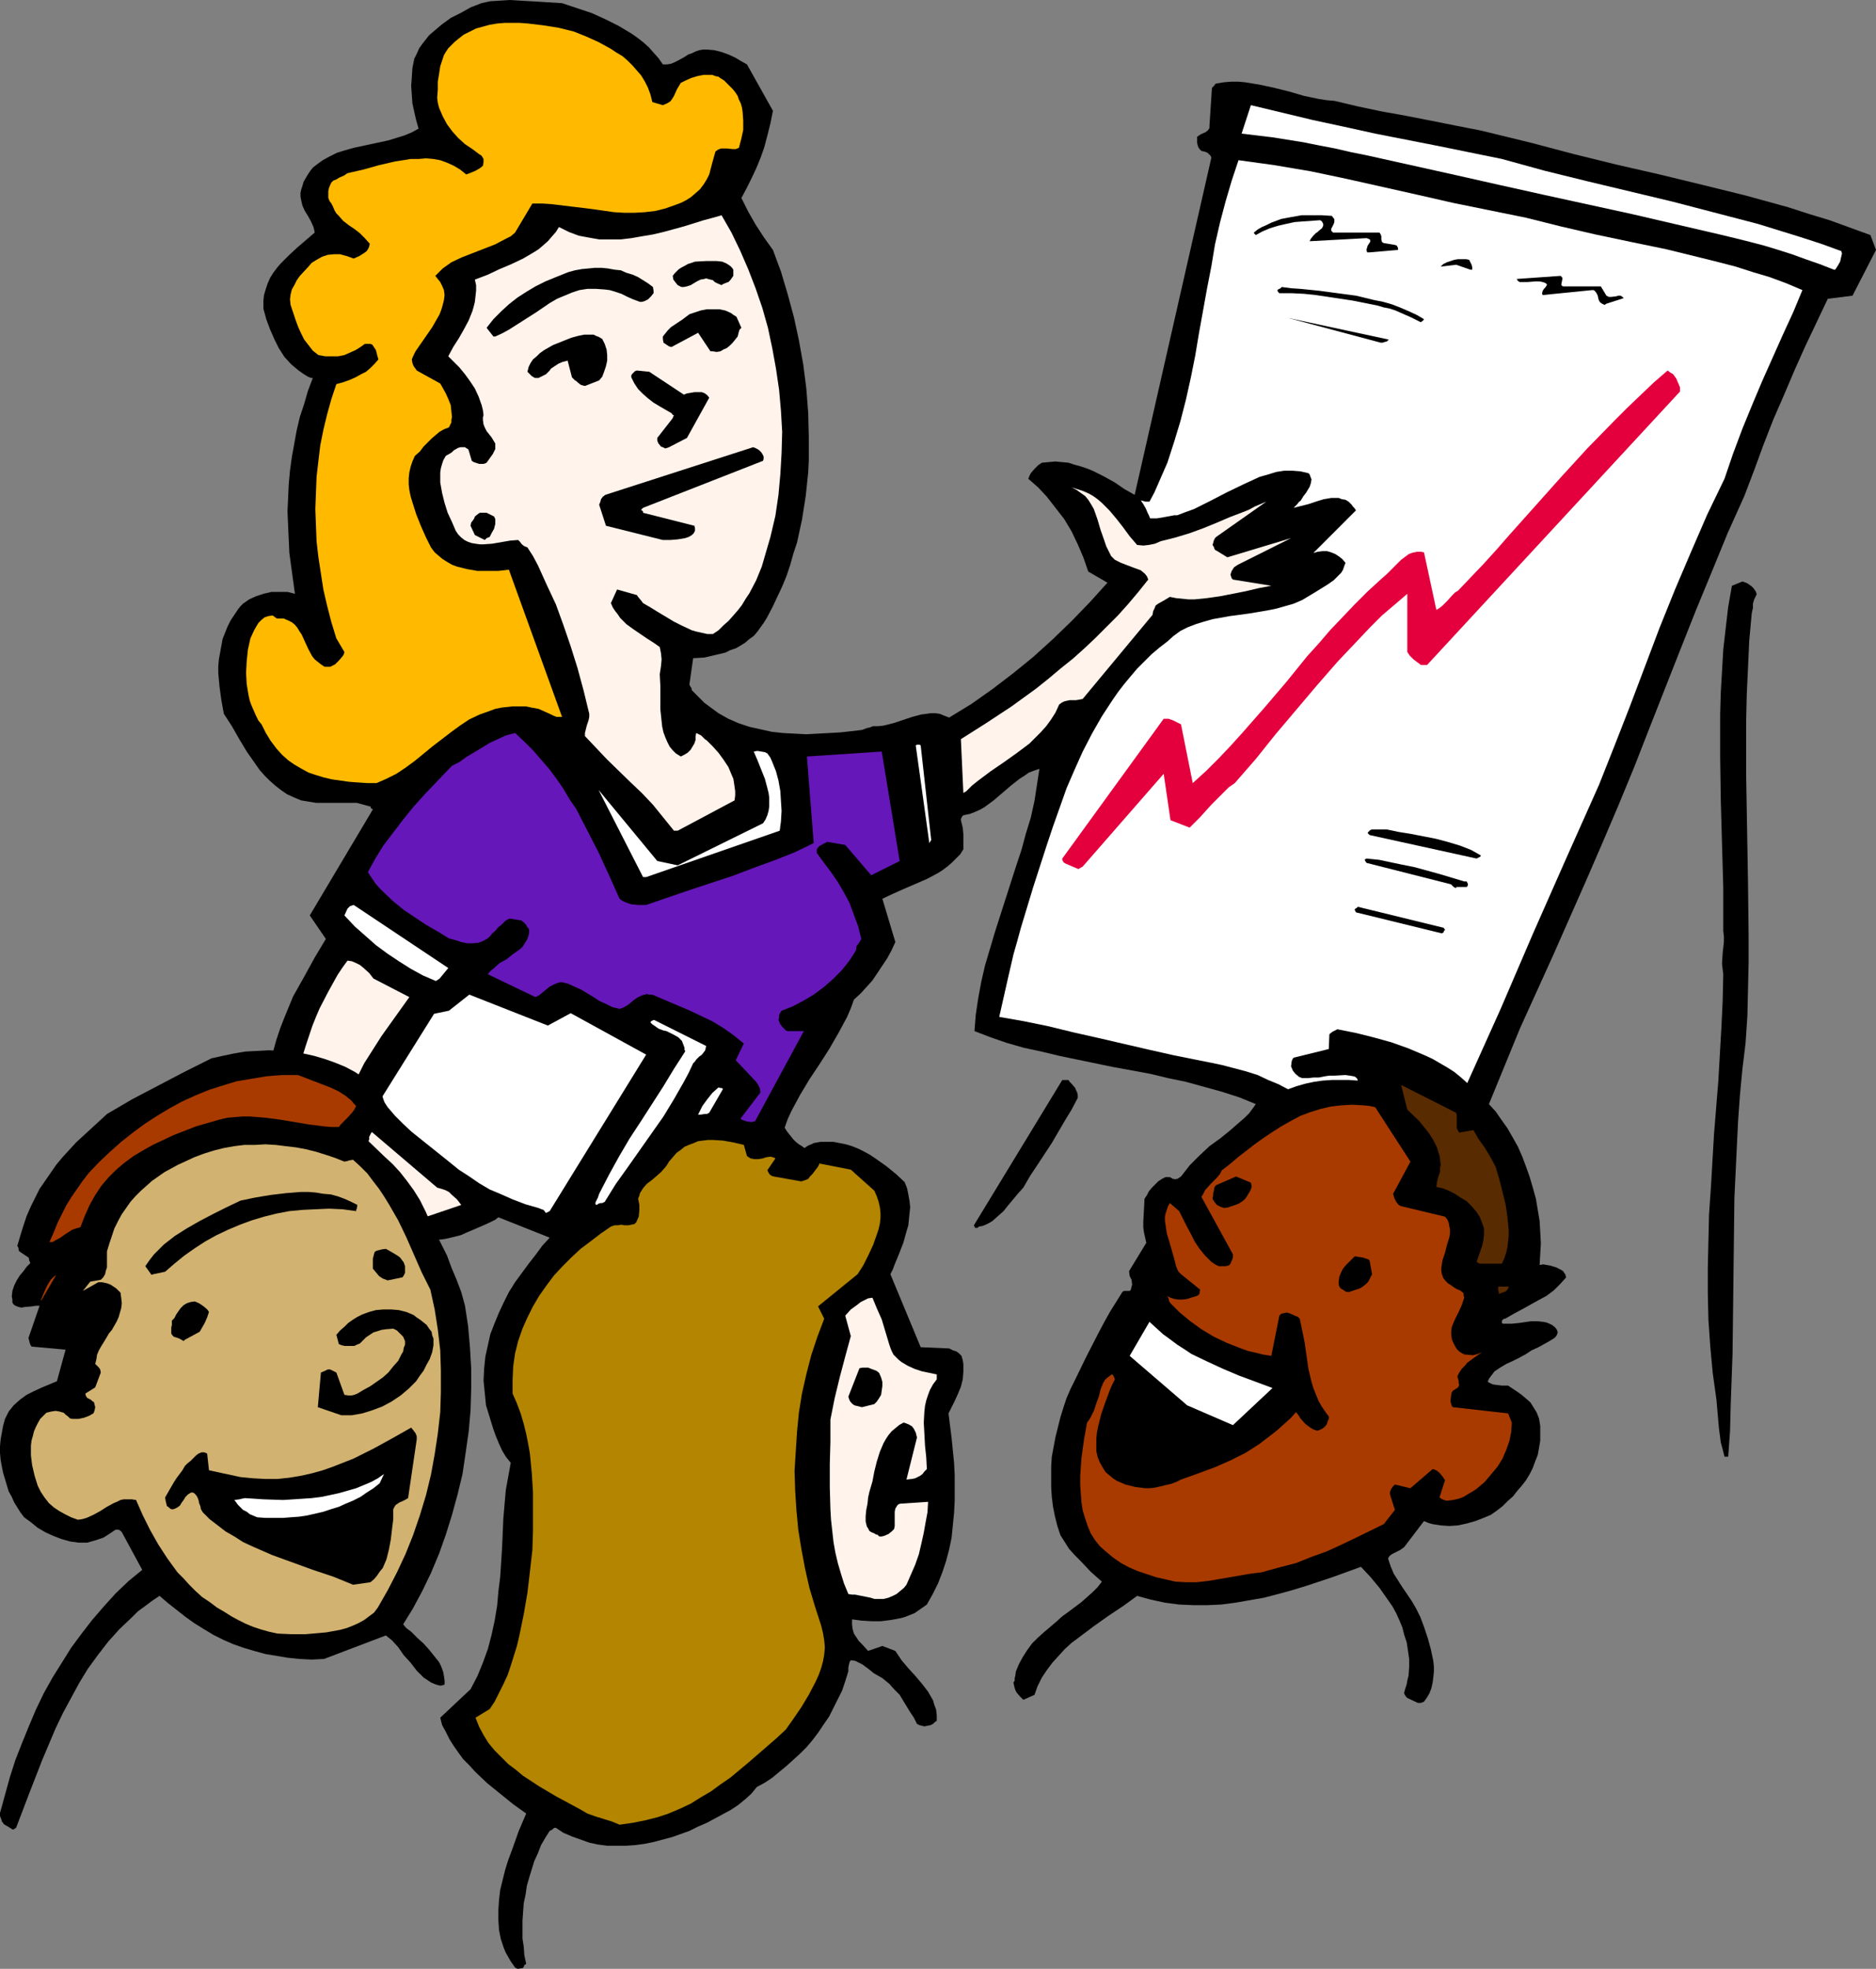 <?xml version="1.0" encoding="UTF-8" standalone="no"?>
<svg
   version="1.0"
   width="129.724mm"
   height="136.095mm"
   id="svg52"
   sodipodi:docname="Presenter 17.wmf"
   xmlns:inkscape="http://www.inkscape.org/namespaces/inkscape"
   xmlns:sodipodi="http://sodipodi.sourceforge.net/DTD/sodipodi-0.dtd"
   xmlns="http://www.w3.org/2000/svg"
   xmlns:svg="http://www.w3.org/2000/svg">
  <rect width="100%" height="100%" fill="#808080" stroke="none"/>
  <sodipodi:namedview
     id="namedview52"
     pagecolor="#ffffff"
     bordercolor="#000000"
     borderopacity="0.25"
     inkscape:showpageshadow="2"
     inkscape:pageopacity="0.0"
     inkscape:pagecheckerboard="0"
     inkscape:deskcolor="#d1d1d1"
     inkscape:document-units="mm" />
  <defs
     id="defs1">
    <pattern
       id="WMFhbasepattern"
       patternUnits="userSpaceOnUse"
       width="6"
       height="6"
       x="0"
       y="0" />
  </defs>
  <path
     style="fill:#000000;fill-opacity:1;fill-rule:evenodd;stroke:none"
     d="m 136.229,514.215 h 0.323 l 0.323,-0.323 0.162,-0.485 0.485,-0.323 -0.485,-2.262 -0.162,-2.262 -0.323,-2.101 v -2.262 -2.424 l 0.162,-2.262 0.162,-2.262 0.485,-2.262 0.323,-2.262 0.646,-2.262 0.646,-2.101 0.646,-2.101 0.97,-2.101 0.808,-2.101 1.131,-1.939 1.131,-1.778 0.323,-0.162 0.323,-0.162 0.323,-0.323 0.323,-0.162 h 0.323 l 1.939,1.293 2.262,0.97 2.262,0.808 2.262,0.808 2.262,0.485 2.424,0.323 h 2.424 2.424 l 2.424,-0.162 2.424,-0.323 2.424,-0.485 2.424,-0.646 2.424,-0.646 2.262,-0.808 2.262,-0.808 2.262,-1.131 2.262,-0.97 2.101,-1.131 2.101,-1.131 2.101,-1.131 1.939,-1.293 1.778,-1.454 1.616,-1.454 1.454,-1.778 2.101,-1.131 1.939,-1.293 1.939,-1.616 1.778,-1.454 1.778,-1.616 1.778,-1.616 1.778,-1.778 1.616,-1.939 1.454,-1.939 1.293,-1.939 1.454,-2.101 1.131,-2.262 1.131,-2.262 1.131,-2.262 0.808,-2.424 0.808,-2.586 v -0.97 l 0.162,-0.808 0.162,-0.646 0.323,-0.485 1.131,0.162 0.97,0.485 0.97,0.485 1.939,1.454 0.97,0.808 1.131,0.646 1.131,0.646 1.778,1.454 1.454,1.616 1.293,1.293 0.97,1.616 1.778,2.909 0.97,1.454 0.808,1.616 0.646,0.323 0.646,0.162 0.646,0.162 0.808,-0.162 0.808,-0.162 0.646,-0.323 0.485,-0.485 0.485,-0.323 v -1.454 l -0.162,-1.454 -0.485,-1.293 -0.323,-1.131 -0.646,-1.131 -0.646,-1.131 -1.616,-2.101 -1.778,-2.101 -1.778,-1.939 -1.778,-2.101 -1.616,-2.424 -3.394,-1.293 -3.717,1.293 -1.616,-1.778 -0.808,-0.808 -0.646,-0.97 -0.646,-0.97 -0.323,-1.131 -0.162,-1.131 v -1.454 l 2.424,0.323 2.586,0.162 h 2.586 l 2.586,-0.323 2.586,-0.485 1.131,-0.323 2.424,-0.97 2.101,-1.454 1.131,-0.808 1.454,-2.586 1.454,-2.909 1.131,-2.909 0.97,-2.909 0.808,-3.07 0.646,-3.07 0.323,-3.232 0.323,-3.232 0.162,-3.232 v -3.232 -3.394 l -0.162,-3.232 -0.646,-6.464 -0.808,-6.464 0.808,-1.616 0.808,-1.616 0.808,-1.778 0.808,-1.939 0.485,-1.939 0.162,-1.939 v -2.101 l -0.162,-0.97 -0.323,-1.131 -0.646,-0.646 -0.646,-0.485 -0.97,-0.323 -0.97,-0.485 -7.434,-0.323 -7.918,-19.069 0.646,-1.293 0.485,-1.293 1.131,-2.747 1.131,-2.909 0.808,-2.909 0.485,-1.616 0.162,-1.616 0.162,-1.616 0.162,-1.454 -0.162,-1.616 -0.323,-1.778 -0.323,-1.616 -0.646,-1.616 -2.262,-2.101 -2.586,-2.101 -2.747,-1.939 -1.454,-0.97 -1.454,-0.808 -1.616,-0.808 -1.616,-0.646 -1.616,-0.485 -1.616,-0.323 -1.616,-0.323 h -1.616 -1.778 l -1.778,0.323 -0.646,0.323 -0.808,0.323 -0.485,0.323 -0.485,0.323 -0.646,-0.485 -0.808,-0.485 -0.808,-0.646 -0.646,-0.646 -1.293,-1.616 -0.485,-0.646 -0.485,-0.808 0.808,-2.262 0.97,-2.101 2.262,-4.202 2.424,-4.04 2.586,-3.878 2.586,-4.04 2.424,-4.202 2.262,-4.202 0.97,-2.262 0.808,-2.262 1.778,-1.616 1.454,-1.616 1.616,-1.778 1.293,-1.939 1.293,-1.939 1.293,-1.939 1.131,-2.101 0.97,-2.101 -3.394,-11.312 2.747,-1.293 2.909,-1.293 5.979,-2.586 2.747,-1.454 1.293,-0.808 1.293,-0.97 1.131,-0.97 1.131,-1.131 1.131,-1.131 0.808,-1.293 v -2.101 -1.778 l -0.162,-1.778 -0.485,-1.939 v -0.323 l 0.162,-0.323 0.162,-0.323 0.323,-0.323 1.616,-0.323 1.293,-0.485 1.454,-0.646 1.131,-0.646 2.424,-1.778 2.262,-1.939 2.262,-1.939 2.262,-1.778 1.293,-0.808 1.131,-0.808 1.293,-0.485 1.454,-0.485 -0.646,4.202 -0.646,4.202 -0.97,4.363 -1.293,4.202 -1.131,4.202 -1.454,4.363 -2.747,8.565 -2.747,8.565 -1.293,4.363 -1.293,4.363 -0.97,4.202 -0.808,4.363 -0.646,4.363 -0.323,4.202 4.202,1.616 4.202,1.454 4.525,1.293 4.525,0.97 4.686,1.131 4.686,0.97 9.373,1.939 9.696,1.778 4.686,1.131 4.686,0.97 4.686,1.293 4.686,1.293 4.525,1.454 4.363,1.778 -0.808,1.131 -0.97,1.293 -1.131,1.131 -1.131,0.97 -2.586,2.262 -2.586,2.101 -2.909,2.101 -2.586,2.424 -1.293,1.293 -1.293,1.293 -1.131,1.454 -1.131,1.454 -0.485,0.323 -0.485,0.323 h -0.485 v 0.162 l -0.323,-0.162 h -0.323 l -0.808,-0.485 h -1.131 l -0.97,0.485 -0.97,0.646 -0.808,0.808 -0.808,0.808 -0.808,0.97 -0.485,0.97 -0.646,0.97 -0.162,3.07 -0.162,2.909 v 1.454 l 0.162,1.293 0.323,1.454 0.323,1.454 v -0.162 l -4.525,7.434 0.162,1.293 0.485,0.97 0.162,1.293 -0.162,0.485 -0.162,0.808 -0.162,0.162 -0.162,0.162 h -1.454 l -0.323,0.162 -0.162,0.162 -1.616,2.586 -1.616,2.586 -1.616,2.909 -1.454,2.747 -3.07,5.979 -2.909,5.979 -1.131,2.262 -1.131,2.586 -0.808,2.424 -0.808,2.586 -0.646,2.586 -0.646,2.586 -0.485,2.586 -0.485,2.586 -0.162,2.586 v 2.747 2.586 l 0.162,2.586 0.323,2.586 0.485,2.424 0.646,2.586 0.808,2.424 1.131,1.778 1.131,1.778 1.454,1.616 1.454,1.454 2.747,2.909 2.909,2.586 -1.131,1.454 -1.293,1.293 -2.909,2.586 -3.232,2.424 -1.778,1.293 -1.616,1.454 -3.232,2.747 -1.616,1.454 -1.454,1.454 -1.293,1.778 -1.131,1.778 -0.97,1.778 -0.808,1.939 -0.162,1.131 -0.162,0.646 v 0.646 l -0.323,0.485 0.162,0.808 0.162,0.646 0.162,0.485 0.323,0.646 0.808,0.97 0.97,0.97 2.909,-1.293 0.808,-2.262 1.131,-2.262 1.293,-1.939 1.454,-1.939 1.616,-1.778 1.616,-1.778 1.778,-1.616 1.939,-1.454 3.878,-2.909 3.878,-2.747 3.878,-2.586 3.555,-2.586 3.555,0.97 3.717,0.808 3.717,0.485 3.717,0.162 h 3.717 l 3.555,-0.162 3.717,-0.485 3.717,-0.646 3.717,-0.646 3.717,-0.97 3.555,-0.97 3.717,-1.131 7.272,-2.424 7.11,-2.586 2.424,2.586 2.424,2.909 1.131,1.616 1.131,1.616 1.131,1.616 0.97,1.778 0.808,1.778 0.808,1.939 0.485,1.939 0.646,1.939 0.323,2.101 0.323,2.262 v 2.101 l -0.162,2.262 -0.323,1.293 -0.162,0.97 -0.323,0.97 -0.323,1.131 v 0.323 l 0.162,0.323 0.323,0.485 0.323,0.323 2.747,1.293 h 0.485 0.323 l 0.808,-0.323 0.808,-1.131 0.646,-1.131 0.485,-1.293 0.323,-1.454 0.162,-1.293 0.162,-1.454 v -1.454 l -0.162,-1.454 -0.646,-3.07 -0.808,-2.909 -0.97,-2.909 -0.97,-2.586 -1.131,-2.262 -1.131,-1.939 -2.424,-3.555 -1.131,-1.778 -1.131,-1.778 -0.808,-1.939 -0.646,-1.939 0.162,-0.485 0.485,-0.485 0.485,-0.323 0.646,-0.323 0.646,-0.323 0.323,-0.162 0.323,-0.162 0.485,-0.323 0.646,-0.485 5.171,-6.787 1.131,0.485 1.131,0.323 2.101,0.323 2.262,0.162 2.262,-0.162 2.262,-0.485 2.262,-0.646 2.101,-0.808 1.939,-0.808 1.616,-1.131 1.454,-1.131 1.293,-1.293 1.454,-1.293 1.131,-1.454 1.131,-1.293 1.131,-1.454 0.97,-1.616 0.808,-1.616 0.646,-1.778 0.646,-1.616 0.323,-1.778 0.323,-1.939 v -1.778 -2.101 l -0.323,-1.939 -0.646,-1.616 -0.808,-1.293 -0.808,-1.293 -1.131,-0.97 -1.131,-0.97 -1.131,-0.808 -2.424,-1.616 h -1.616 l -1.293,-0.162 -1.131,-0.162 -1.293,-0.646 0.323,-0.808 0.485,-0.646 0.485,-0.646 0.485,-0.646 1.454,-0.97 1.616,-0.97 1.778,-0.808 1.616,-0.808 1.778,-0.97 1.454,-0.97 1.778,-0.808 1.454,-0.808 1.454,-0.808 1.293,-0.808 0.162,-0.162 0.162,-0.162 0.323,-0.485 0.162,-0.485 v -0.323 l -0.162,-0.485 -0.323,-0.485 -0.323,-0.323 -0.646,-0.485 -0.646,-0.323 -0.808,-0.323 -0.808,-0.162 -1.454,-0.162 h -1.778 l -3.394,0.485 -1.778,0.162 h -1.616 -0.485 l -0.323,-0.162 v -0.323 -0.323 l 0.485,-0.485 h 0.162 0.162 l 2.262,-1.293 2.101,-1.131 4.363,-2.424 2.101,-1.131 1.939,-1.454 1.616,-1.616 1.616,-1.778 -0.162,-0.323 v -0.323 l -0.323,-0.485 -0.323,-0.485 -0.485,-0.323 -0.646,-0.323 -0.646,-0.323 -1.616,-0.485 -1.778,-0.323 -0.97,0.162 0.162,-2.909 0.162,-2.747 -0.162,-2.909 -0.162,-2.909 -0.485,-2.909 -0.485,-2.909 -0.808,-2.909 -0.808,-2.747 -0.97,-2.747 -0.97,-2.586 -1.131,-2.586 -1.454,-2.586 -1.293,-2.262 -1.616,-2.262 -1.454,-2.101 -1.778,-1.939 4.04,-9.858 4.04,-9.858 8.726,-19.231 8.565,-19.392 4.202,-9.696 4.202,-9.858 4.202,-10.181 4.04,-10.342 8.08,-20.523 4.04,-10.181 4.202,-10.181 4.04,-9.858 4.363,-9.696 2.586,-6.787 2.424,-6.626 2.586,-6.626 2.747,-6.302 2.747,-6.464 2.747,-6.141 5.979,-12.605 6.464,-0.808 6.141,-11.958 -1.454,-3.878 -5.333,-1.939 -5.333,-1.939 -5.333,-1.616 -5.494,-1.778 -11.15,-3.07 -11.15,-2.747 -11.312,-2.747 -5.656,-1.293 -5.656,-1.293 -11.15,-2.747 -10.989,-2.909 -6.626,-1.616 -6.626,-1.616 -6.626,-1.293 -6.464,-1.293 -6.626,-1.293 -6.302,-1.131 -6.141,-1.293 -6.141,-1.454 -1.939,-0.162 -2.101,-0.323 -3.878,-0.808 -3.878,-1.131 -3.878,-0.97 -3.717,-0.808 -3.878,-0.646 -1.778,-0.162 h -1.939 l -1.939,0.162 -1.939,0.323 -0.323,0.162 -0.162,0.323 -0.323,0.323 -0.323,0.323 -0.646,9.858 v 0.646 l -0.323,0.485 -0.323,0.323 -0.485,0.323 -1.131,0.485 -0.485,0.323 -0.485,0.323 v 1.616 l 0.162,0.646 0.162,0.485 0.323,0.485 0.485,0.485 0.808,0.162 0.808,0.323 0.485,0.485 0.323,0.323 0.162,0.485 -20.038,88.073 -2.586,-1.454 -2.586,-1.778 -2.909,-1.616 -2.909,-1.454 -1.616,-0.646 -1.454,-0.485 -1.778,-0.485 -1.454,-0.485 -1.778,-0.162 -1.616,-0.162 -1.778,0.162 -1.778,0.162 -0.97,0.646 -0.97,0.97 -0.97,1.131 -0.323,0.646 -0.323,0.808 2.586,2.262 2.262,2.424 2.262,2.909 2.262,2.909 1.939,3.232 1.616,3.394 1.454,3.394 1.293,3.717 5.01,2.909 -4.525,5.01 -4.848,5.01 -4.848,4.686 -5.171,4.686 -5.171,4.202 -5.494,4.202 -5.494,3.878 -2.909,1.778 -2.909,1.778 -1.293,-0.485 -1.131,-0.485 -1.131,-0.162 h -1.293 l -1.131,0.162 -1.293,0.162 -2.424,0.646 -2.424,0.808 -2.424,0.808 -2.586,0.646 -1.454,0.162 h -1.293 l -0.485,0.162 -0.323,0.162 -0.808,0.162 -1.293,0.485 -2.747,0.323 -2.909,0.323 -2.909,0.162 -3.07,0.162 -2.909,0.162 -3.07,-0.162 -3.07,-0.162 -2.909,-0.323 -2.909,-0.646 -2.909,-0.646 -2.909,-0.97 -2.586,-1.131 -2.586,-1.454 -2.424,-1.778 -1.293,-0.97 -0.97,-0.97 -1.131,-1.131 -1.131,-1.131 -0.162,-0.646 -0.323,-0.485 -0.162,-0.323 v -0.162 l 0.97,-6.787 2.909,-0.162 2.747,-0.646 2.747,-0.646 1.293,-0.646 1.454,-0.485 1.131,-0.646 1.293,-0.808 1.131,-0.97 1.131,-0.808 0.97,-1.131 0.808,-1.131 0.808,-1.131 0.808,-1.293 1.454,-2.747 1.293,-2.747 1.293,-2.747 1.131,-2.747 0.97,-2.909 0.808,-2.909 0.97,-2.909 1.293,-5.979 0.97,-6.141 0.323,-3.07 0.323,-3.07 0.162,-3.232 v -6.141 l -0.162,-6.302 -0.485,-6.302 -0.808,-6.302 -1.131,-6.302 -1.293,-5.979 -1.616,-5.979 -1.778,-5.979 -2.101,-5.656 -2.424,-3.394 -2.101,-3.232 -1.939,-3.394 -1.778,-3.555 1.293,-2.424 1.293,-2.586 1.293,-2.747 1.131,-2.747 0.97,-2.747 0.808,-3.07 0.808,-3.232 0.646,-3.232 -6.787,-12.12 -1.454,-0.808 -1.616,-0.97 -1.778,-0.808 -1.778,-0.646 -1.939,-0.485 -1.939,-0.162 h -0.97 l -0.97,0.162 -0.97,0.323 -0.97,0.485 -0.97,0.323 -0.97,0.646 -1.778,0.97 -0.97,0.485 -0.808,0.323 -0.97,0.162 h -1.131 l -1.131,-1.616 -1.293,-1.454 -1.293,-1.454 -1.454,-1.293 -1.454,-1.131 -1.616,-1.131 -1.616,-0.97 -1.616,-0.97 -3.555,-1.778 -3.555,-1.616 -3.878,-1.293 -3.878,-1.293 L 141.4,0.485 135.905,0.162 133.32,0 l -2.586,0.162 -2.586,0.162 -2.262,0.485 -2.909,1.131 -2.586,1.454 -2.586,1.293 -2.424,1.778 -2.101,1.778 -1.131,0.97 -1.778,2.262 -0.808,1.131 -0.646,1.454 -0.646,1.293 -0.485,2.424 -0.162,2.424 -0.162,2.262 0.162,2.262 0.162,2.262 0.485,2.262 0.485,2.101 0.646,2.262 -1.778,0.97 -1.939,0.808 -2.101,0.646 -2.101,0.646 -4.525,0.97 -4.525,0.97 -2.262,0.646 -2.101,0.646 -1.939,0.97 -1.778,0.97 -1.778,1.293 -0.808,0.646 -0.646,0.808 -0.646,0.97 -0.485,0.808 -0.646,1.131 -0.323,1.131 -0.323,0.97 -0.162,0.808 v 0.97 l 0.162,0.808 0.323,1.454 0.646,1.454 0.808,1.293 0.808,1.454 0.646,1.454 0.162,0.646 0.162,0.808 -2.262,1.939 -2.262,1.939 -2.262,2.101 -2.101,2.101 -0.97,1.131 -0.97,1.293 -0.808,1.293 -0.646,1.454 -0.485,1.454 -0.485,1.616 -0.162,1.616 v 1.939 l 0.808,2.909 0.97,2.586 1.131,2.586 1.131,2.262 1.454,2.262 1.778,1.939 0.97,0.808 0.97,0.808 1.131,0.808 1.293,0.808 0.808,0.323 h 0.485 v 0 l -1.293,3.394 -0.97,3.394 -1.131,3.394 -0.808,3.394 -0.646,3.555 -0.646,3.555 -0.485,3.555 -0.323,3.555 -0.162,3.555 -0.162,3.555 0.162,3.717 0.162,3.555 0.162,3.555 0.485,3.555 0.485,3.555 0.485,3.555 -1.939,-0.485 H 73.043 70.942 l -2.101,0.485 -1.939,0.646 -1.778,0.808 -1.616,1.131 -0.646,0.646 -0.646,0.808 -0.97,1.454 -0.97,1.454 -0.808,1.616 -0.646,1.616 -0.646,1.616 -0.323,1.778 -0.323,1.778 -0.323,1.778 -0.162,1.778 v 1.778 l 0.323,3.555 0.485,3.555 0.646,3.555 2.101,3.232 1.939,3.394 1.939,3.232 2.262,3.232 1.131,1.616 1.293,1.454 1.293,1.293 1.454,1.293 1.454,1.131 1.616,1.131 1.778,0.808 1.939,0.808 1.939,0.323 1.939,0.323 h 1.778 1.778 3.555 3.555 l 3.555,0.97 0.162,0.323 v 0.162 l 0.323,0.162 h 0.162 v 0.162 l -0.162,0.162 -0.162,0.323 -16.16,27.149 4.202,6.141 -2.909,4.848 -2.747,5.01 -2.909,5.171 -1.131,2.747 -1.131,2.747 -1.131,2.909 -0.97,2.909 -0.808,2.909 -0.646,3.07 -0.485,3.07 -0.485,3.07 v 3.232 3.07 l 1.778,2.262 1.778,2.101 1.939,2.101 2.101,2.262 2.101,2.262 2.262,2.262 2.262,2.424 2.262,2.424 3.878,3.394 3.878,3.555 1.939,1.454 2.101,1.616 2.101,1.454 2.101,1.131 2.262,1.131 2.101,0.808 2.424,0.646 2.424,0.485 h 2.424 1.293 l 1.131,-0.162 1.454,-0.323 1.293,-0.323 1.293,-0.323 1.454,-0.646 2.262,-0.97 2.262,-0.97 2.101,-0.97 0.97,-0.485 0.808,-0.646 13.413,5.333 -1.939,2.101 -1.778,2.424 -1.778,2.262 -1.778,2.424 -1.778,2.424 -1.616,2.586 -1.293,2.586 -1.293,2.747 -1.131,2.747 -1.131,2.909 -0.646,2.909 -0.646,2.909 -0.323,3.07 -0.162,3.232 0.323,3.232 0.323,3.232 1.293,4.202 0.646,2.101 0.646,1.778 0.808,1.939 0.808,1.778 0.97,1.616 1.293,1.616 -0.646,3.555 -0.646,3.555 -0.323,3.717 -0.323,3.717 -0.323,7.595 -0.485,7.595 -0.485,3.878 -0.323,3.717 -0.646,3.878 -0.808,3.717 -0.97,3.717 -1.293,3.555 -1.454,3.555 -1.778,3.394 -7.918,7.434 0.485,1.939 0.97,1.778 0.97,1.939 1.131,1.778 1.131,1.616 1.293,1.778 1.616,1.616 1.454,1.616 3.232,3.07 3.394,2.747 3.394,2.747 3.394,2.424 -0.97,2.262 -0.97,2.262 -1.778,5.01 -0.97,2.586 -0.808,2.586 -0.646,2.586 -0.646,2.586 -0.323,2.747 -0.162,2.586 v 2.586 l 0.162,2.586 0.485,2.424 0.808,2.424 0.485,1.131 0.646,1.131 0.646,1.131 0.808,1.131 0.323,0.485 0.323,0.162 0.323,0.162 h 0.162 z"
     id="path1" />
  <path
     style="fill:#b38501;fill-opacity:1;fill-rule:evenodd;stroke:none"
     d="m 161.923,476.723 3.394,-0.485 3.232,-0.646 3.232,-0.808 2.909,-0.97 3.07,-1.293 2.747,-1.293 2.586,-1.616 2.747,-1.616 2.424,-1.778 2.586,-1.778 4.848,-4.04 4.848,-4.202 2.424,-2.101 2.424,-2.262 1.939,-2.747 2.101,-3.07 1.939,-3.232 1.778,-3.394 0.808,-1.778 0.646,-1.778 0.485,-1.778 0.323,-1.778 0.162,-1.939 -0.162,-1.778 -0.323,-1.939 -0.485,-1.939 -1.616,-5.01 -1.454,-4.848 -1.131,-5.01 -0.97,-5.171 -0.808,-5.01 -0.485,-5.171 -0.323,-5.01 -0.162,-5.171 0.323,-5.171 0.323,-5.01 0.485,-5.01 0.808,-5.01 1.131,-5.01 1.293,-5.01 1.616,-4.848 1.778,-4.686 -1.616,-3.232 10.342,-8.403 1.454,-2.262 1.293,-2.586 1.293,-2.747 0.97,-2.747 0.485,-1.454 0.323,-1.454 0.162,-1.454 v -1.293 l -0.162,-1.454 -0.323,-1.454 -0.485,-1.454 -0.646,-1.454 -6.141,-5.494 -8.242,-1.616 v 0.162 l -0.323,0.646 -0.485,0.646 -0.97,1.293 -0.646,0.646 -0.485,0.646 -0.808,0.323 -0.97,0.323 -7.272,-1.293 -0.485,-0.162 -0.485,-0.323 -0.323,-0.485 -0.162,-0.323 -0.162,-0.323 2.101,-3.07 v 0.162 l -0.162,-0.323 -0.485,-0.162 -0.646,-0.162 -1.131,0.162 -0.97,0.323 -1.131,0.162 h -1.131 l -0.485,-0.162 h -0.323 l -0.485,-0.323 -0.485,-0.323 -0.808,-2.909 -2.747,-0.646 -2.747,-0.485 -2.586,-0.162 h -1.293 l -1.293,0.162 -1.293,0.162 -1.131,0.485 -1.293,0.485 -1.131,0.485 -0.97,0.808 -1.131,0.808 -0.97,1.131 -0.97,1.131 -0.485,0.808 -0.485,0.646 -1.131,1.293 -1.293,1.131 -1.131,0.97 -1.293,0.97 -0.97,1.131 -0.808,1.293 -0.162,0.646 -0.323,0.808 0.323,1.616 v 1.454 l -0.162,1.616 -0.646,1.454 -0.485,0.485 -0.808,0.162 -0.808,0.162 h -0.97 l -0.808,-0.162 -0.97,0.162 h -0.808 l -0.97,0.323 -2.586,1.778 -2.747,2.101 -2.586,1.939 -2.424,2.262 -2.262,2.262 -2.262,2.424 -1.939,2.586 -1.939,2.747 -1.616,2.747 -1.454,2.909 -1.293,2.909 -1.131,3.232 -0.808,3.232 -0.485,3.394 -0.162,3.555 v 3.555 l 1.131,2.586 0.97,2.586 0.808,2.747 0.646,2.586 0.485,2.424 0.485,2.747 0.485,5.01 0.323,5.171 v 10.019 l -0.162,5.01 -0.646,5.656 -0.646,5.494 -0.97,5.656 -1.131,5.494 -0.646,2.747 -0.808,2.586 -0.808,2.586 -0.808,2.424 -1.131,2.424 -1.131,2.262 -1.131,2.262 -1.293,1.939 -3.717,2.262 0.97,2.424 1.131,2.101 1.293,2.101 1.616,1.939 1.778,1.778 1.778,1.778 1.939,1.454 1.939,1.616 4.202,2.747 4.363,2.586 4.202,2.262 2.101,1.131 1.939,1.131 2.262,0.808 1.131,0.323 0.97,0.323 2.101,0.646 z"
     id="path2" />
  <path
     style="fill:#fff3eb;fill-opacity:1;fill-rule:evenodd;stroke:none"
     d="m 228.502,417.739 h 1.293 1.131 l 1.293,-0.323 1.131,-0.485 0.97,-0.485 0.97,-0.808 0.97,-0.808 0.646,-0.808 1.131,-2.586 1.131,-2.586 0.97,-2.747 0.646,-2.747 0.646,-2.909 0.485,-2.747 0.485,-2.586 0.162,-2.747 -7.272,0.485 -0.485,0.162 -0.323,0.323 -0.485,0.808 -0.162,0.808 v 0.97 0.808 1.939 l -0.162,0.808 -0.646,0.646 -0.808,0.646 -1.131,0.485 -0.646,0.162 h -0.646 l -0.162,-0.162 -0.323,-0.323 h -0.323 l -0.485,-0.323 -0.808,-0.323 -0.485,-0.323 -0.323,-0.646 -0.323,-0.485 -0.162,-0.646 -0.162,-0.646 v -1.454 l 0.162,-1.616 0.323,-1.616 0.162,-1.616 0.323,-1.454 0.808,-2.747 0.485,-2.586 0.646,-2.586 0.808,-2.586 0.97,-2.262 0.646,-1.131 0.646,-0.97 0.808,-0.97 0.97,-0.808 0.97,-0.808 1.131,-0.646 h 0.162 l 0.485,0.162 0.808,0.323 0.808,0.485 0.485,0.646 0.485,0.97 0.162,0.646 0.162,0.646 -2.747,10.989 1.454,-0.162 0.808,-0.162 0.646,-0.323 0.646,-0.323 0.646,-0.485 0.485,-0.646 0.646,-0.646 -0.162,-3.07 -0.323,-3.07 -0.162,-3.07 -0.162,-2.909 0.162,-2.909 0.162,-1.454 0.323,-1.454 0.485,-1.454 0.485,-1.293 0.808,-1.454 0.97,-1.293 v -1.293 l -3.878,-0.808 -1.939,-0.646 -1.778,-0.808 -1.616,-0.97 -0.808,-0.646 -0.646,-0.646 -0.646,-0.646 -0.485,-0.97 -0.323,-0.808 -0.323,-0.97 -0.97,-3.232 -0.97,-3.232 -1.293,-2.909 -1.131,-2.747 -1.131,0.162 -0.97,0.485 -0.97,0.485 -0.808,0.646 -1.778,1.293 -1.454,1.616 1.454,5.333 -1.454,5.333 -1.454,5.494 -1.293,5.333 -1.131,5.656 v 5.818 l -0.162,5.818 v 5.979 l 0.162,5.818 0.162,2.747 0.323,2.909 0.323,2.909 0.485,2.747 0.646,2.747 0.808,2.747 0.808,2.586 1.131,2.747 0.97,0.162 h 0.808 l 1.616,0.323 1.616,0.323 0.808,0.162 z"
     id="path3" />
  <path
     style="fill:#a83a00;fill-opacity:1;fill-rule:evenodd;stroke:none"
     d="m 307.201,413.214 2.747,0.162 h 2.747 l 2.909,-0.323 2.909,-0.485 5.656,-0.97 2.747,-0.485 2.747,-0.323 4.686,-1.293 4.363,-1.131 4.04,-1.616 4.04,-1.454 3.878,-1.778 3.717,-1.778 7.272,-3.555 2.909,-3.717 -1.293,-4.04 v -0.646 l 0.323,-0.808 0.485,-0.646 0.485,-0.485 4.04,0.97 5.818,-5.01 0.485,0.162 0.485,0.162 0.808,0.646 0.808,0.97 0.646,0.97 -1.454,4.525 0.485,0.323 0.646,0.323 0.646,0.162 h 0.485 l 1.293,-0.162 1.454,-0.323 1.293,-0.485 1.293,-0.808 1.131,-0.646 0.97,-0.646 2.101,-1.778 1.778,-2.101 1.616,-1.939 1.293,-2.101 0.97,-2.262 0.808,-2.262 0.485,-2.424 0.162,-2.424 -0.646,-1.616 -0.162,-0.485 -0.162,-0.162 v -0.162 l -14.382,-1.616 -0.323,-0.323 -0.162,-0.485 -0.162,-0.646 v -0.485 l 0.162,-1.293 0.162,-0.646 0.323,-0.485 0.323,-0.162 0.485,-0.323 0.485,-0.323 0.323,-0.646 -0.162,-0.485 v -0.485 l -0.162,-0.646 -0.162,-0.646 0.485,-0.97 0.646,-0.97 0.808,-0.808 0.646,-0.808 1.778,-1.293 2.101,-1.454 -1.131,0.485 -1.293,0.323 -1.454,-0.162 h -0.646 l -0.646,-0.323 -0.808,-0.485 -0.646,-0.646 -0.485,-0.808 -0.485,-0.97 -0.323,-0.808 -0.162,-1.131 v -0.97 l 0.162,-1.131 0.808,-1.939 0.97,-1.939 0.808,-1.778 0.646,-1.939 -0.162,-0.646 v -0.485 l -0.323,-0.323 -0.646,-0.485 -0.808,-0.323 -0.808,-0.485 -0.646,-0.485 -0.808,-0.485 -0.646,-0.646 -0.646,-0.808 -0.323,-0.97 -0.162,-0.808 v -0.97 l 0.162,-0.97 0.162,-0.97 0.646,-1.939 0.485,-1.939 0.646,-2.101 0.162,-0.97 v -0.97 l -0.162,-0.808 -0.162,-0.97 -0.323,-0.808 -0.646,-0.808 -11.474,-2.747 -0.646,-0.323 -0.646,-0.808 -0.485,-0.97 -0.323,-1.131 4.525,-8.403 -9.211,-14.221 -1.454,-0.323 -1.616,-0.162 -2.909,-0.162 -2.909,0.162 -2.747,0.323 -2.747,0.646 -2.586,0.808 -2.586,0.97 -2.424,1.293 -2.586,1.454 -2.262,1.454 -2.424,1.616 -2.262,1.616 -4.363,3.394 -2.101,1.778 -2.101,1.616 -0.485,0.97 -0.808,0.97 -1.616,1.616 -1.454,1.616 -0.485,0.97 -0.485,0.808 8.242,15.029 v 0.646 l -0.162,0.646 -0.323,0.646 -0.162,0.485 -0.162,0.162 -0.323,0.323 -0.808,0.162 h -0.808 -0.97 l -0.97,-0.485 -0.97,-0.646 -0.808,-0.808 -0.808,-0.808 -1.454,-1.778 -1.293,-1.939 -0.97,-1.939 -1.131,-2.101 -0.97,-1.939 -0.97,-1.939 -2.424,-2.101 -0.485,0.808 -0.323,0.97 -0.323,0.97 -0.162,0.808 v 1.131 l 0.162,0.97 0.323,2.262 0.646,2.101 1.293,4.525 0.485,1.939 0.323,0.808 0.323,0.646 0.323,0.323 0.323,0.323 5.01,4.04 -0.162,0.646 v 0.323 l -0.323,0.485 -0.808,0.323 -1.131,0.323 -0.97,0.323 -1.131,0.162 h -1.131 l -1.131,-0.162 -0.97,-0.323 -0.97,-0.485 0.323,0.323 0.162,0.485 0.162,0.646 0.323,0.485 2.424,2.424 2.747,2.262 2.909,2.101 3.232,1.939 3.394,1.616 3.717,1.454 1.778,0.646 2.101,0.485 1.939,0.485 2.101,0.323 2.101,-10.504 0.485,-0.485 0.646,-0.162 0.808,-0.162 0.646,0.162 1.454,0.646 0.808,0.323 0.485,0.485 0.646,3.07 0.646,3.232 0.485,3.394 0.485,3.394 0.808,3.394 0.485,1.616 0.646,1.616 0.646,1.616 0.808,1.454 0.97,1.454 0.97,1.293 v 0.646 l -0.323,0.646 -0.162,0.646 -0.323,0.485 -0.485,0.485 -0.485,0.323 -0.646,0.323 -0.646,0.162 -0.97,-0.323 -0.808,-0.485 -1.293,-0.97 -1.293,-1.454 -0.485,-0.808 -0.646,-0.808 -1.454,1.616 -3.232,2.909 -1.616,1.293 -3.394,2.586 -3.555,2.262 -3.878,1.939 -4.04,1.778 -4.363,1.616 -4.525,1.616 -1.293,0.646 -1.293,0.485 -1.454,0.323 -1.293,0.323 -1.454,0.323 -1.293,0.162 h -1.293 l -1.293,-0.162 -1.293,-0.162 -1.293,-0.323 -1.293,-0.323 -1.131,-0.485 -1.131,-0.485 -0.97,-0.646 -0.97,-0.808 -0.97,-0.808 -0.808,-1.293 -0.808,-1.454 -0.485,-1.293 -0.323,-1.454 v -1.616 -1.616 l 0.162,-1.616 0.323,-1.616 0.808,-3.232 1.131,-3.232 1.131,-3.07 0.646,-1.454 0.646,-1.293 -0.162,-0.485 -0.162,-0.323 -0.162,-0.323 -0.323,-0.162 -0.646,0.485 -0.646,0.485 -0.485,0.485 -0.485,0.808 -0.646,1.616 -0.485,1.939 -0.646,1.778 -0.646,1.939 -0.808,1.616 -0.485,0.808 -0.485,0.646 -0.808,4.525 -0.646,4.686 -0.323,4.686 v 2.424 l 0.162,2.262 0.162,2.262 0.323,2.101 0.646,2.101 0.646,1.939 0.808,1.939 1.131,1.778 1.293,1.616 1.454,1.293 1.939,1.616 2.101,1.454 2.101,1.131 2.262,0.97 2.424,0.808 2.424,0.808 z"
     id="path4" />
  <path
     style="fill:#000000;fill-opacity:1;fill-rule:evenodd;stroke:none"
     d="m 451.671,380.571 0.485,-6.787 0.162,-6.626 0.485,-13.413 0.323,-27.149 0.162,-13.574 0.646,-13.574 0.323,-6.626 0.485,-6.787 0.646,-6.787 0.808,-6.626 0.485,-7.11 0.162,-6.949 0.162,-7.11 v -6.949 l -0.162,-14.059 -0.485,-27.957 v -14.059 l 0.162,-6.949 0.323,-6.949 0.323,-7.11 0.646,-7.11 0.162,-0.808 0.162,-0.646 v -1.131 l 0.323,-1.131 0.323,-0.646 0.323,-0.646 -0.162,-0.646 -0.323,-0.485 -0.323,-0.485 -0.485,-0.485 -1.131,-0.808 -1.293,-0.485 -2.747,1.131 -0.97,5.494 -0.646,5.494 -0.646,5.656 -0.323,5.656 -0.323,5.494 -0.162,5.656 v 11.312 l 0.162,11.312 0.646,22.786 v 11.312 l 0.162,1.454 v 1.454 l -0.323,2.909 -0.162,2.747 0.162,1.454 0.162,1.293 -0.162,7.11 -0.323,6.787 -0.808,14.059 -1.131,13.898 -0.808,13.898 -0.485,6.949 -0.162,6.949 -0.162,6.949 v 6.787 l 0.162,6.949 0.485,6.949 0.646,6.949 0.97,6.949 0.323,3.717 0.323,3.717 0.485,3.717 0.485,1.778 0.485,1.939 z"
     id="path5" />
  <path
     style="fill:#ffffff;fill-opacity:1;fill-rule:evenodd;stroke:none"
     d="m 322.23,372.329 10.342,-9.696 -8.726,-3.232 -4.202,-1.778 -4.202,-1.939 -4.04,-1.939 -1.939,-1.293 -1.778,-1.131 -1.939,-1.454 -1.778,-1.293 -1.778,-1.616 -1.778,-1.616 -5.171,8.888 15.029,12.928 z"
     id="path6" />
  <path
     style="fill:#000000;fill-opacity:1;fill-rule:evenodd;stroke:none"
     d="m 225.27,367.642 3.232,-0.808 0.646,-0.646 0.646,-0.97 0.485,-0.808 0.162,-1.131 0.162,-1.131 v -1.131 l -0.323,-1.131 -0.485,-1.131 -0.323,-0.323 -0.485,-0.323 -1.293,-0.485 -0.808,-0.323 h -0.646 -0.808 l -0.808,0.162 -2.909,7.434 0.162,0.485 0.162,0.485 0.323,0.485 0.485,0.485 0.485,0.323 0.646,0.162 z"
     id="path7" />
  <path
     style="fill:#592b00;fill-opacity:1;fill-rule:evenodd;stroke:none"
     d="m 392.526,337.746 0.485,-0.162 0.485,-0.162 0.485,-0.485 0.162,-0.323 0.162,-0.485 h -0.485 -1.131 -0.97 -0.162 v 0.162 0.97 l 0.162,0.162 v 0.646 z"
     id="path8" />
  <path
     style="fill:#000000;fill-opacity:1;fill-rule:evenodd;stroke:none"
     d="m 352.449,337.585 1.939,-0.646 0.97,-0.323 0.808,-0.485 0.808,-0.646 0.646,-0.646 0.485,-0.97 0.485,-0.97 -0.646,-3.555 -0.323,-0.323 -0.485,-0.162 -0.97,-0.323 -1.131,-0.162 -0.97,-0.162 -0.646,0.646 -0.808,0.808 -0.808,0.808 -0.808,0.97 -0.485,0.97 -0.485,1.131 -0.162,1.293 v 0.646 l 0.162,0.646 0.162,0.162 0.162,0.323 0.646,0.323 0.646,0.485 z"
     id="path9" />
  <path
     style="fill:#592b00;fill-opacity:1;fill-rule:evenodd;stroke:none"
     d="m 386.708,330.151 h 5.818 l 0.646,-1.454 0.485,-1.454 0.323,-1.454 0.162,-1.454 0.162,-1.616 v -1.454 l -0.323,-3.232 -0.485,-3.394 -0.808,-3.232 -0.808,-3.232 -0.97,-3.232 -0.646,-1.293 -0.808,-1.454 -1.454,-2.424 -1.616,-2.262 -1.293,-2.262 -3.717,0.646 -0.323,-0.485 -0.323,-0.646 v -1.293 -1.454 -0.646 l -0.162,-0.646 -14.382,-7.272 1.616,6.464 3.07,2.909 1.293,1.616 1.293,1.616 1.131,1.778 0.97,1.939 0.323,1.131 0.323,0.97 0.162,1.131 0.162,1.293 -0.162,0.808 v 0.97 l -0.485,1.454 -0.323,1.293 -0.162,1.293 1.616,0.323 1.616,0.646 1.616,0.808 1.454,0.97 1.616,0.97 1.293,1.293 1.131,1.293 0.97,1.454 0.323,0.808 0.323,0.808 0.485,1.454 v 1.616 l -0.162,1.454 -0.323,1.454 -0.485,1.454 -0.97,2.747 z"
     id="path10" />
  <path
     style="fill:#000000;fill-opacity:1;fill-rule:evenodd;stroke:none"
     d="m 255.813,320.455 0.97,-0.162 0.808,-0.323 0.97,-0.485 0.808,-0.485 1.454,-1.293 1.454,-1.293 1.293,-1.616 2.424,-2.909 1.454,-1.616 1.778,-3.07 1.939,-2.909 3.717,-5.656 3.394,-5.818 1.778,-2.909 1.616,-3.07 v -0.808 l -0.162,-0.646 -0.323,-0.646 -0.162,-0.485 -0.97,-1.131 -0.162,-0.162 -0.323,-0.323 -0.323,-0.485 h -1.616 l -23.109,37.976 0.162,0.323 0.162,0.323 h 0.485 0.162 z"
     id="path11" />
  <path
     style="fill:#fff3eb;fill-opacity:1;fill-rule:evenodd;stroke:none"
     d="m 111.989,317.708 8.565,-2.909 -1.131,-1.454 -1.454,-1.293 -0.646,-0.646 -0.97,-0.485 -0.97,-0.323 -1.131,-0.323 -23.917,-20.362 0.646,-2.262 0.646,-1.939 0.808,-2.101 0.808,-1.939 1.939,-3.878 2.262,-3.555 2.262,-3.555 2.424,-3.394 2.424,-3.394 2.424,-3.394 -9.373,-4.848 -1.131,-1.454 -1.616,-1.454 -0.808,-0.646 -0.97,-0.485 -1.131,-0.485 -1.131,-0.162 -1.293,1.778 -1.293,1.939 -2.424,4.363 -2.262,4.363 -0.97,2.262 -0.97,2.424 -0.808,2.424 -0.808,2.424 -0.808,2.586 -0.485,2.586 -0.485,2.586 -0.323,2.586 -0.323,2.586 -0.162,2.747 4.04,4.525 4.04,4.363 4.04,4.04 4.04,3.878 4.202,3.555 2.101,1.616 2.101,1.616 2.424,1.454 2.262,1.454 2.424,1.454 2.424,1.293 z"
     id="path12" />
  <path
     style="fill:#ffffff;fill-opacity:1;fill-rule:evenodd;stroke:none"
     d="m 143.662,316.415 25.21,-40.885 -19.715,-10.827 -5.979,3.232 -20.523,-8.08 -5.333,4.202 -3.878,0.808 -13.736,21.978 1.616,2.424 1.939,2.262 2.101,2.101 2.262,2.101 4.848,3.878 4.848,3.878 2.586,2.101 2.747,1.778 2.586,1.778 2.747,1.616 3.07,1.293 2.909,1.293 3.394,1.293 3.394,0.97 0.808,0.323 0.485,0.162 0.646,0.808 z"
     id="path13" />
  <path
     style="fill:#000000;fill-opacity:1;fill-rule:evenodd;stroke:none"
     d="m 319.968,315.607 0.97,-0.162 0.97,-0.323 0.97,-0.323 0.808,-0.323 0.808,-0.485 0.808,-0.646 0.485,-0.646 0.485,-0.808 0.485,-0.808 0.323,-0.808 v -0.646 l -0.162,-0.646 -3.878,-1.616 -5.171,2.262 -0.323,0.323 -0.162,0.323 -0.162,0.97 -0.162,0.485 v 0.485 l -0.162,0.97 0.485,0.808 0.646,0.808 0.97,0.485 z"
     id="path14" />
  <path
     style="fill:#ffffff;fill-opacity:1;fill-rule:evenodd;stroke:none"
     d="m 155.944,314.799 0.485,-0.323 0.485,-0.162 h 0.485 l 0.646,-0.323 2.909,-4.686 3.232,-4.525 6.141,-8.726 3.07,-4.363 2.747,-4.525 2.586,-4.525 1.293,-2.424 1.131,-2.424 0.485,-0.485 0.323,-0.485 0.808,-0.808 0.485,-0.323 0.323,-0.323 0.485,-0.646 0.162,-0.162 0.162,-0.485 0.162,-0.808 -13.574,-6.787 h -0.162 l -0.323,0.162 -0.323,0.162 -0.162,0.323 0.485,0.485 0.485,0.323 1.131,0.808 1.293,0.485 0.808,0.162 0.646,0.323 1.293,0.646 1.131,0.646 0.485,0.485 0.485,0.485 0.162,0.485 0.323,0.808 0.162,0.485 v 0.485 l 0.162,0.323 v 0.162 l -2.909,4.525 -2.747,4.525 -5.818,9.05 -3.07,4.686 -2.747,4.686 -2.586,4.686 -2.586,5.01 -0.323,0.97 -0.485,0.97 -0.162,0.323 v 0.323 0.162 z"
     id="path15" />
  <path
     style="fill:#6617ba;fill-opacity:1;fill-rule:evenodd;stroke:none"
     d="M 197.313,292.983 210.08,269.389 h -3.717 -0.485 l -0.485,-0.162 -0.808,-0.808 -0.646,-0.808 -0.485,-1.131 0.162,-0.646 v -0.646 l 0.323,-0.646 0.323,-0.485 2.909,-1.131 2.747,-1.454 2.747,-1.616 2.586,-1.939 2.424,-2.101 2.262,-2.262 1.939,-2.424 0.97,-1.454 0.808,-1.293 0.162,-0.646 v -0.485 l 0.485,-0.646 0.323,-0.485 0.485,-0.808 -0.808,-3.232 -1.131,-3.07 -1.131,-3.07 -1.454,-2.747 -1.616,-2.747 -1.778,-2.586 -1.939,-2.586 -1.778,-2.424 v -0.646 -0.323 l 0.323,-0.485 0.323,-0.323 0.485,-0.323 h 0.162 l 0.162,-0.162 0.646,-0.323 0.646,-0.323 v 0 l 4.686,0.808 6.787,7.918 7.434,-3.717 -4.686,-28.603 -19.554,1.293 1.778,22.624 -5.01,2.424 -5.333,2.101 -5.333,1.939 -5.494,2.101 -11.312,3.717 -11.312,3.878 h -2.101 l -1.778,-0.162 -0.97,-0.323 -0.808,-0.323 -0.646,-0.323 -0.646,-0.485 -2.747,-6.141 -2.747,-5.979 -2.909,-5.656 -2.909,-5.656 -1.778,-2.586 -1.616,-2.747 -1.778,-2.586 -1.939,-2.586 -2.101,-2.424 -2.101,-2.424 -2.262,-2.262 -2.424,-2.262 -2.424,0.646 -2.101,0.97 -2.101,0.97 -2.101,1.293 -4.04,2.424 -1.778,1.293 -1.939,0.97 -3.555,3.717 -3.394,3.555 -3.07,3.394 -2.747,3.394 -2.586,3.394 -2.586,3.394 -2.101,3.394 -1.939,3.555 0.97,1.454 0.97,1.454 1.131,1.293 1.293,1.293 2.424,2.262 2.586,2.101 2.909,1.939 2.909,1.939 3.07,1.778 2.909,1.778 1.778,0.485 1.454,0.485 1.616,0.323 h 1.454 l 1.454,-0.162 1.293,-0.485 1.293,-0.808 0.485,-0.485 0.485,-0.646 0.808,-0.646 0.485,-0.646 0.485,-0.485 0.646,-0.485 0.97,-0.97 0.485,-0.323 0.646,-0.323 3.07,0.485 0.646,0.485 0.485,0.485 0.485,0.808 0.323,0.323 0.162,0.646 -0.162,1.131 -0.323,0.97 -0.485,0.808 -0.485,0.808 -0.485,0.646 -0.808,0.646 -1.616,1.131 -1.616,1.293 -1.778,0.97 -1.616,1.454 -0.808,0.646 -0.646,0.808 12.443,5.979 0.97,-0.485 0.97,-0.808 1.778,-1.454 0.97,-0.485 1.131,-0.485 0.646,-0.162 h 0.646 l 0.485,0.162 0.808,0.162 1.778,0.808 1.778,0.808 1.616,0.97 1.616,0.97 1.454,0.97 1.778,0.808 1.616,0.808 1.939,0.485 0.97,-0.323 1.131,-0.646 0.808,-0.646 0.97,-0.808 0.97,-0.646 1.131,-0.485 0.485,-0.162 0.646,-0.162 0.646,0.162 h 0.808 l 6.464,2.747 3.07,1.293 3.07,1.454 3.07,1.454 2.909,1.778 2.747,1.939 2.586,2.101 -2.101,4.363 5.333,5.656 0.323,0.485 0.323,0.485 0.323,0.808 0.162,0.97 -5.171,6.787 0.162,0.323 0.485,0.162 0.97,0.323 1.293,0.162 0.485,-0.162 z"
     id="path16" />
  <path
     style="fill:#ffffff;fill-opacity:1;fill-rule:evenodd;stroke:none"
     d="m 183.093,291.205 1.131,-0.162 h 0.485 l 0.646,-0.323 3.555,-6.141 v -0.162 l -0.323,-0.162 h -0.323 l -0.485,-0.162 -1.616,1.454 -1.293,1.616 -1.293,1.778 -1.131,2.262 z"
     id="path17" />
  <path
     style="fill:#ffffff;fill-opacity:1;fill-rule:evenodd;stroke:none"
     d="m 336.612,284.579 2.262,-0.808 2.262,-0.646 2.262,-0.485 2.262,-0.323 2.424,-0.162 h 2.262 2.262 l 2.262,0.162 -0.162,-0.485 -0.162,-0.162 -0.323,-0.323 -0.485,-0.162 -0.97,-0.162 -1.131,-0.162 -2.909,0.162 h -1.293 l -1.131,0.162 -0.808,0.162 -0.808,0.162 h -1.454 l -1.293,0.162 h -0.808 -0.808 l -0.808,-0.323 -0.97,-0.808 -0.646,-0.808 -0.485,-1.131 0.162,-1.293 0.162,-0.485 0.323,-0.485 9.211,-2.262 0.162,-3.878 0.808,-0.646 0.646,-0.323 0.646,-0.323 4.848,0.97 4.525,1.131 4.686,1.293 4.525,1.616 4.202,1.778 2.101,0.97 1.939,1.131 1.939,1.131 1.778,1.131 1.778,1.454 1.616,1.454 8.726,-19.392 8.403,-19.554 8.565,-19.392 8.726,-19.554 4.04,-10.181 4.04,-10.342 7.757,-20.523 4.04,-10.019 4.202,-9.858 4.202,-9.696 2.262,-4.686 2.262,-4.686 2.262,-6.626 2.424,-6.464 2.586,-6.302 2.586,-6.141 5.333,-11.958 2.747,-5.979 2.424,-5.818 -4.202,-1.778 -4.363,-1.616 -4.363,-1.293 -4.525,-1.454 -4.363,-1.131 -4.525,-1.131 -9.211,-2.262 -9.373,-1.939 -9.211,-1.939 -9.05,-2.101 -9.05,-2.262 -9.534,-1.939 -9.534,-1.939 -9.211,-2.101 -18.746,-4.202 -9.211,-1.939 -9.534,-1.616 -4.686,-0.646 -4.686,-0.646 -1.778,5.333 -1.616,5.494 -1.454,5.494 -1.293,5.656 -0.97,5.818 -1.131,5.818 -2.101,11.635 -0.97,5.818 -1.131,5.656 -1.293,5.818 -1.454,5.656 -1.616,5.333 -1.778,5.494 -1.131,2.586 -1.131,2.586 -1.131,2.586 -1.293,2.424 h -0.97 l -0.646,-0.162 -0.646,-0.162 0.646,0.97 0.646,1.131 0.485,1.131 0.323,0.646 0.323,0.808 h 0.97 0.808 l 1.939,-0.323 1.778,-0.323 0.808,-0.162 h 0.808 l 2.101,-0.808 2.262,-0.808 4.202,-2.101 4.363,-2.262 4.363,-2.101 2.101,-0.97 2.101,-0.97 2.262,-0.646 2.101,-0.646 2.101,-0.323 h 2.101 l 2.101,0.162 2.101,0.485 0.323,0.323 0.162,0.485 0.323,0.808 -0.162,0.97 -0.323,0.97 -0.485,0.808 -0.485,0.808 -0.646,0.808 -0.485,0.808 -0.323,0.485 -0.323,0.162 -0.485,0.646 -0.97,0.97 1.939,-0.485 1.939,-0.485 0.97,-0.323 0.97,-0.323 2.101,-0.646 1.939,-0.323 h 0.97 0.97 l 0.808,0.323 0.97,0.162 0.808,0.485 0.808,0.808 0.323,0.485 0.485,0.485 0.162,0.323 0.162,0.162 -11.15,11.15 1.131,-0.323 1.293,-0.162 h 1.131 l 1.131,0.323 1.131,0.485 0.97,0.646 0.808,0.646 0.808,0.97 -0.323,0.808 -0.323,0.97 -0.485,0.808 -0.646,0.646 -1.293,1.293 -1.616,1.131 -3.394,2.101 -1.616,0.97 -1.616,0.97 -2.262,0.97 -2.262,0.646 -2.262,0.646 -2.424,0.485 -4.848,0.808 -4.848,0.646 -4.525,0.808 -2.262,0.646 -2.101,0.646 -2.101,0.808 -1.939,0.97 -1.778,1.293 -1.616,1.454 -2.101,1.616 -2.101,1.778 -1.939,1.939 -1.778,1.778 -1.778,2.101 -1.616,1.939 -1.616,2.101 -1.454,2.101 -2.747,4.202 -2.586,4.525 -2.424,4.686 -2.101,4.686 -2.101,4.848 -1.778,5.01 -1.778,5.01 -1.778,5.333 -3.394,10.504 -3.232,10.666 -0.97,3.555 -0.97,3.394 -1.454,6.302 -2.262,10.019 6.464,1.131 6.302,1.293 6.626,1.616 6.464,1.454 13.251,3.07 6.464,1.454 6.464,1.293 3.232,0.646 3.07,0.646 3.07,0.808 3.07,0.808 3.07,0.97 2.747,1.293 2.747,1.131 z"
     id="path18" />
  <path
     style="fill:#ffffff;fill-opacity:1;fill-rule:evenodd;stroke:none"
     d="m 114.897,255.653 2.262,-2.747 -24.725,-16.483 -0.485,0.162 -0.485,0.162 -0.323,0.323 -0.323,0.323 -0.808,1.778 2.747,2.909 2.747,2.424 2.747,2.424 3.07,2.262 2.909,1.939 3.07,1.939 3.232,1.778 3.394,1.454 z"
     id="path19" />
  <path
     style="fill:#000000;fill-opacity:1;fill-rule:evenodd;stroke:none"
     d="m 376.851,243.856 0.485,-0.323 v -0.162 l 0.162,-0.323 h 0.162 v 0 -0.162 l -0.162,-0.162 -0.162,-0.323 -22.462,-5.494 -0.323,0.323 -0.323,0.162 -0.162,0.162 v 0.162 l 0.162,0.323 0.162,0.323 z"
     id="path20" />
  <path
     style="fill:#000000;fill-opacity:1;fill-rule:evenodd;stroke:none"
     d="m 380.568,231.736 h 2.101 0.646 l 0.162,-0.162 0.162,-0.323 v -0.323 l -0.162,-0.323 -0.162,-0.323 h -0.323 -0.323 l -6.464,-1.939 -6.464,-1.778 -3.232,-0.646 -3.07,-0.646 -3.07,-0.646 -3.232,-0.323 -0.323,0.162 -0.162,0.162 0.162,0.323 0.323,0.485 22.301,5.656 h -0.162 l 0.162,0.162 0.485,0.485 0.323,0.162 0.323,0.162 v 0 z"
     id="path21" />
  <path
     style="fill:#ffffff;fill-opacity:1;fill-rule:evenodd;stroke:none"
     d="m 168.872,229.15 34.906,-12.12 0.323,-2.424 0.162,-2.747 -0.162,-2.586 -0.162,-2.586 -0.485,-2.747 -0.646,-2.424 -0.97,-2.424 -0.485,-1.131 -0.808,-1.131 -0.646,-0.323 -0.97,-0.162 -0.97,-0.162 -0.97,0.162 0.97,2.262 0.97,2.424 0.97,2.424 0.646,2.424 0.323,1.293 0.162,1.131 v 1.293 1.131 l -0.162,1.131 -0.323,1.131 -0.485,1.131 -0.646,0.97 v 0 l -22.301,10.989 -5.333,-1.131 -15.352,-18.584 11.635,22.786 z"
     id="path22" />
  <path
     style="fill:#e3003d;fill-opacity:1;fill-rule:evenodd;stroke:none"
     d="m 282.961,226.403 21.17,-24.24 1.778,12.12 5.01,1.939 1.293,-1.293 1.454,-1.454 2.909,-3.232 3.07,-3.07 1.454,-1.454 1.616,-1.131 5.494,-6.302 5.171,-6.464 10.666,-12.605 5.494,-6.302 5.656,-5.979 2.909,-3.07 3.07,-3.07 3.232,-2.747 3.394,-2.909 v 15.191 l 0.646,0.97 0.97,0.97 1.939,1.454 h 1.616 l 66.094,-71.428 v -0.646 -0.485 l -0.485,-1.131 -0.485,-1.131 -0.808,-1.131 -0.808,-0.485 -0.646,-0.485 -3.555,3.07 -3.394,3.232 -3.555,3.394 -3.394,3.394 -7.11,7.272 -6.949,7.595 -6.787,7.595 -6.787,7.595 -3.394,3.878 -3.232,3.555 -3.394,3.555 -3.232,3.394 -0.808,0.485 -0.646,0.646 -1.293,1.454 -1.293,1.293 -0.808,0.646 -0.808,0.485 -3.232,-15.029 -0.808,-0.162 h -0.97 l -0.808,0.162 -0.646,0.162 -0.808,0.323 -0.646,0.485 -1.293,0.97 -2.586,2.586 -1.131,1.131 -1.293,1.131 -3.717,3.394 -3.394,3.394 -3.232,3.394 -3.232,3.394 -2.909,3.394 -3.07,3.394 -5.494,6.787 -5.656,6.626 -5.818,6.626 -3.07,3.394 -3.07,3.232 -3.232,3.232 -3.555,3.232 -3.07,-15.352 -0.97,-0.485 -0.97,-0.485 -1.293,-0.485 h -1.293 l -26.502,36.522 v 0.323 l 0.162,0.323 0.162,0.323 0.485,0.323 3.394,1.454 z"
     id="path23" />
  <path
     style="fill:#000000;fill-opacity:1;fill-rule:evenodd;stroke:none"
     d="m 385.9,224.302 0.323,-0.162 0.323,-0.162 0.323,-0.162 0.162,-0.323 -2.586,-1.454 -2.909,-1.131 -3.232,-0.97 -3.07,-0.808 -6.626,-1.293 -3.07,-0.485 -3.07,-0.646 h -3.878 l -0.485,0.162 -0.485,0.485 -0.162,0.162 v 0.162 l 0.162,0.162 0.323,0.323 z"
     id="path24" />
  <path
     style="fill:#ffffff;fill-opacity:1;fill-rule:evenodd;stroke:none"
     d="m 243.369,219.454 -2.747,-24.725 -0.323,-0.162 h -0.323 -0.323 l -0.323,0.162 3.555,25.533 z"
     id="path25" />
  <path
     style="fill:#fff3eb;fill-opacity:1;fill-rule:evenodd;stroke:none"
     d="m 177.113,217.03 14.867,-7.918 0.162,-1.293 v -1.131 l -0.162,-1.131 -0.162,-1.131 -0.162,-0.97 -0.485,-1.131 -0.808,-1.939 -1.293,-1.939 -1.293,-1.778 -1.454,-1.616 -1.616,-1.616 -0.485,-0.323 -0.323,-0.323 -0.646,-0.646 -0.646,-0.323 -0.646,-0.323 -0.162,0.808 v 0.97 l -0.323,0.97 -0.485,0.808 -0.485,0.808 -0.808,0.808 -0.808,0.485 -0.97,0.485 -1.293,-0.808 -0.808,-0.808 -0.808,-0.97 -0.646,-1.293 -0.485,-1.131 -0.485,-1.293 -0.323,-1.454 -0.162,-1.454 -0.323,-3.07 v -6.141 l -0.162,-3.07 0.323,-2.101 0.162,-1.778 -0.162,-1.616 -0.323,-1.616 -1.616,-1.131 -1.778,-1.131 -3.555,-2.424 -1.778,-1.293 -1.616,-1.616 -0.646,-0.97 -0.646,-0.808 -0.646,-0.97 -0.485,-1.131 1.616,-3.555 5.171,1.454 0.323,0.485 0.808,0.97 0.485,0.646 1.939,1.131 2.101,1.293 4.04,2.424 2.262,1.131 2.424,1.131 1.131,0.323 1.454,0.323 1.454,0.323 h 1.454 l 1.454,-0.97 1.293,-1.293 1.293,-1.131 1.293,-1.454 1.131,-1.293 1.131,-1.454 0.97,-1.616 0.97,-1.454 1.778,-3.394 1.454,-3.555 1.131,-3.878 1.131,-3.878 1.293,-5.494 0.808,-5.494 0.485,-5.333 0.323,-5.494 0.162,-5.656 -0.323,-5.494 -0.485,-5.494 -0.808,-5.494 -0.97,-5.333 -1.131,-5.333 -1.454,-5.171 -1.778,-5.171 -1.939,-5.01 -2.101,-4.848 -2.262,-4.686 -2.586,-4.525 -2.262,0.646 -2.424,0.646 -5.171,1.616 -5.333,1.454 -2.747,0.646 -2.909,0.485 -2.747,0.485 -2.747,0.323 h -2.909 -2.747 l -2.747,-0.485 -2.586,-0.485 -2.586,-0.97 -1.293,-0.646 -1.293,-0.646 -0.808,1.293 -1.131,1.293 -0.97,1.131 -1.293,1.131 -1.131,0.97 -1.293,0.808 -2.747,1.616 -3.07,1.454 -3.07,1.293 -3.07,1.454 -3.394,1.293 0.323,1.454 v 1.454 l -0.162,1.454 -0.162,1.454 -0.323,1.293 -0.323,1.131 -0.97,2.424 -1.293,2.424 -1.293,2.262 -1.454,2.262 -1.293,2.424 1.454,1.454 1.454,1.454 1.454,1.778 1.293,1.778 1.293,1.939 0.97,2.101 0.808,2.262 0.323,1.293 0.162,1.293 -0.162,0.646 v 0.646 l 0.162,1.131 0.323,0.808 0.485,0.97 1.293,1.616 0.485,0.808 0.485,0.808 v 0.808 0.646 l -0.323,0.646 -0.323,0.646 -0.808,1.131 -0.808,1.131 -0.323,0.162 -0.485,0.162 h -0.485 -0.646 l -0.97,-0.323 -0.485,-0.162 -0.485,-0.323 -0.808,-2.747 -0.162,-0.323 -0.323,-0.162 -0.485,-0.323 h -0.485 -0.646 l -0.646,0.162 -1.131,0.646 -0.485,0.485 -0.485,0.323 -1.131,0.646 -0.646,1.131 -0.323,0.97 -0.323,1.131 -0.162,1.131 v 1.293 1.293 l 0.485,2.747 0.646,2.586 0.808,2.586 1.131,2.424 0.97,2.262 0.646,0.97 0.808,0.808 0.808,0.646 0.97,0.485 0.97,0.323 0.97,0.162 1.131,0.162 h 0.97 l 2.262,-0.162 4.686,-0.808 2.101,-0.162 0.485,0.485 0.485,0.646 0.646,0.485 0.808,0.323 1.454,2.262 1.293,2.424 2.262,5.01 2.424,5.171 1.939,5.333 1.939,5.656 1.778,5.656 1.616,5.979 1.454,5.979 v 0.808 l -0.162,0.808 -0.485,1.454 -0.323,1.293 -0.162,0.646 v 0.808 l 5.818,6.141 5.979,5.818 3.07,2.909 2.909,3.07 2.747,3.394 2.747,3.394 z"
     id="path26" />
  <path
     style="fill:#fff3eb;fill-opacity:1;fill-rule:evenodd;stroke:none"
     d="m 252.581,206.688 1.454,-1.454 1.616,-1.293 3.232,-2.424 3.555,-2.424 3.394,-2.424 3.232,-2.424 1.454,-1.454 1.454,-1.454 1.454,-1.616 1.293,-1.778 1.131,-1.778 0.97,-2.101 0.646,-0.485 0.646,-0.323 0.646,-0.162 0.808,-0.162 h 0.808 0.808 l 0.97,-0.162 0.808,-0.162 18.261,-21.978 0.162,-0.97 0.323,-0.646 0.323,-0.808 0.646,-0.485 1.454,-0.808 0.808,-0.485 0.808,-0.485 1.616,0.323 1.616,0.162 1.616,0.162 h 1.616 l 3.232,-0.323 3.394,-0.485 6.626,-1.293 3.394,-0.808 3.394,-0.646 -10.019,-1.616 -0.162,-0.162 -0.162,-0.162 -0.162,-0.485 -0.162,-0.485 0.323,-0.97 0.646,-0.97 0.97,-0.646 0.97,-0.485 12.928,-6.464 -16.645,5.01 -2.909,-1.778 -0.323,-0.162 -0.162,-0.323 -0.162,-0.485 -0.323,-0.485 0.162,-0.485 0.162,-0.646 0.323,-0.646 0.323,-0.323 13.09,-9.211 -3.07,1.293 -1.454,0.808 -1.616,0.646 -3.394,1.293 -3.394,1.454 -3.555,1.454 -3.555,1.293 -3.717,1.131 -3.878,0.97 -1.454,0.646 -1.616,0.323 -1.454,0.162 -1.616,-0.162 -1.939,-2.262 -1.778,-2.424 -1.778,-2.262 -1.778,-2.101 -1.939,-1.939 -1.131,-0.97 -1.131,-0.808 -1.131,-0.646 -1.454,-0.646 -1.454,-0.485 -1.616,-0.485 1.293,0.646 1.131,0.808 1.131,0.808 0.808,0.97 0.808,1.293 0.646,1.131 0.97,2.747 0.808,2.747 0.97,2.747 0.485,1.454 0.646,1.293 0.646,1.293 0.97,0.97 1.616,0.808 3.394,1.293 1.778,0.646 1.131,0.97 0.485,0.646 0.323,0.808 -2.586,3.232 -2.586,3.07 -2.747,3.07 -2.909,2.909 -2.909,2.909 -2.909,2.747 -3.07,2.747 -3.232,2.586 -3.07,2.586 -3.232,2.586 -6.464,4.686 -6.626,4.363 -6.626,4.202 0.646,14.059 z"
     id="path27" />
  <path
     style="fill:#ffba00;fill-opacity:1;fill-rule:evenodd;stroke:none"
     d="m 98.414,204.587 2.586,-1.131 2.586,-1.293 2.424,-1.616 2.424,-1.778 4.525,-3.717 4.848,-3.717 2.424,-1.778 2.424,-1.616 2.747,-1.293 2.747,-0.97 1.293,-0.485 1.616,-0.323 1.454,-0.162 1.454,-0.162 h 1.616 1.778 l 1.616,0.323 1.778,0.323 3.232,1.454 0.646,0.323 0.808,0.323 h 0.808 0.646 l -13.898,-38.461 -2.747,0.323 h -2.747 -2.747 l -2.747,-0.485 -1.293,-0.323 -1.293,-0.323 -1.293,-0.485 -1.131,-0.646 -1.293,-0.808 -0.97,-0.808 -1.131,-0.97 -0.97,-1.293 -1.293,-2.586 -1.293,-2.909 -1.293,-3.232 -0.97,-3.07 -0.485,-1.616 -0.323,-1.616 -0.162,-1.454 v -1.616 l 0.162,-1.454 0.323,-1.454 0.485,-1.454 0.646,-1.454 1.293,-1.131 0.97,-1.293 1.131,-1.131 0.97,-0.97 1.131,-0.97 0.97,-0.808 1.131,-0.646 1.293,-0.485 0.323,-0.646 0.323,-0.646 v -0.646 l 0.162,-0.808 -0.162,-1.454 -0.162,-1.616 -0.646,-1.616 -0.646,-1.454 -0.808,-1.454 -0.646,-1.131 -6.141,-3.394 -0.323,-0.485 -0.485,-0.646 -0.323,-0.808 -0.162,-0.97 0.485,-1.131 0.485,-0.97 1.454,-2.101 2.909,-4.202 1.293,-2.262 0.646,-1.131 0.485,-1.293 0.323,-1.131 0.323,-1.293 0.162,-1.293 -0.162,-1.293 -0.485,-1.131 -0.485,-0.97 -0.646,-0.808 -0.646,-0.808 0.97,-0.97 0.97,-0.97 1.131,-0.808 1.131,-0.808 2.747,-1.293 2.909,-1.131 5.818,-2.262 2.747,-1.454 1.293,-0.646 1.131,-0.97 4.525,-7.595 h 2.586 l 2.424,0.162 5.333,0.646 2.747,0.323 2.586,0.323 5.656,0.808 2.747,0.162 h 2.586 l 2.747,-0.162 2.747,-0.323 2.586,-0.646 2.747,-0.97 1.293,-0.485 1.293,-0.646 1.293,-0.808 1.131,-0.97 1.293,-1.131 0.97,-1.293 0.808,-1.293 0.646,-1.293 0.808,-3.07 0.808,-2.909 0.646,-0.485 0.808,-0.323 h 0.646 0.808 l 1.616,0.162 h 0.808 l 0.808,-0.323 0.646,-2.424 0.485,-2.262 v -2.424 l -0.162,-2.262 -0.162,-1.131 -0.323,-1.131 -0.485,-0.97 -0.323,-0.97 -0.646,-0.97 -0.646,-0.808 -0.808,-0.808 -0.808,-0.808 -0.646,-0.646 -0.808,-0.485 -0.646,-0.485 -0.808,-0.162 -0.808,-0.323 h -0.808 -1.454 l -1.616,0.323 -1.616,0.485 -1.454,0.646 -1.293,0.646 -0.97,1.616 -0.808,1.778 -0.485,0.808 -0.485,0.646 -0.808,0.485 -1.131,0.485 -2.747,-0.808 -0.485,-1.939 -0.646,-1.778 -0.808,-1.616 -0.97,-1.616 -1.131,-1.293 -1.131,-1.293 -1.293,-1.293 -1.293,-1.131 -1.616,-0.97 -1.454,-0.97 -3.232,-1.778 -3.232,-1.454 -3.232,-1.293 -3.878,-0.97 -4.04,-0.646 -4.04,-0.485 -2.101,-0.162 h -1.939 -2.101 l -1.939,0.162 -1.939,0.323 -1.778,0.485 -1.778,0.485 -1.616,0.808 -1.616,0.808 -1.454,1.131 -0.97,0.808 -0.808,0.808 -0.808,0.808 -0.646,0.97 -0.485,0.808 -0.323,0.97 -0.646,1.939 -0.323,2.101 -0.323,1.939 v 2.101 l -0.162,2.101 0.162,1.293 0.323,1.293 0.97,2.262 1.131,2.101 1.454,1.939 1.454,1.616 1.778,1.616 1.939,1.293 1.939,1.454 0.323,0.162 0.162,0.162 0.485,0.808 v 0.808 l -0.162,0.97 -0.808,0.646 -1.131,0.646 -1.131,0.485 -1.293,0.485 -1.616,-1.293 -1.616,-0.97 -1.778,-0.808 -1.778,-0.646 -1.778,-0.323 -1.939,-0.162 -1.939,0.162 h -2.101 l -1.939,0.323 -2.101,0.323 -4.202,0.97 -4.04,1.131 -2.101,0.485 -2.101,0.485 -0.97,0.646 -1.131,0.485 -0.808,0.485 -0.808,0.323 -0.485,0.485 -0.323,0.646 -0.323,0.808 -0.162,0.808 v 0.97 0.808 l 0.323,0.808 0.485,0.646 0.485,0.97 0.323,0.808 0.485,0.808 0.646,0.646 1.131,1.293 1.454,1.131 1.454,0.97 1.454,1.131 1.293,1.293 1.293,1.454 -0.162,0.808 -0.323,0.646 -0.323,0.485 -0.646,0.485 -1.293,0.808 -1.454,0.646 -1.778,-0.646 -1.778,-0.485 h -1.616 l -1.616,0.162 -1.454,0.485 -1.454,0.808 -1.293,0.808 -0.97,1.131 -2.101,2.262 -0.808,1.131 -0.646,1.293 -0.646,1.131 -0.323,1.293 -0.162,1.293 0.162,1.454 1.293,3.878 0.646,1.778 0.808,1.778 0.808,1.616 1.131,1.454 1.131,1.454 1.454,1.131 1.778,0.323 h 1.778 1.616 l 1.616,-0.323 1.454,-0.646 1.454,-0.646 1.293,-0.808 1.131,-0.808 h 1.454 l 0.485,0.162 0.323,0.485 0.323,0.485 0.323,0.485 0.323,1.293 0.323,1.131 -0.97,1.131 -1.131,1.131 -1.131,0.97 -1.293,0.646 -1.454,0.808 -1.454,0.646 -1.778,0.646 -1.778,0.485 -1.293,3.878 -1.131,4.04 -0.97,4.04 -0.808,4.04 -0.485,4.04 -0.485,4.202 -0.162,4.202 -0.162,4.202 0.162,4.202 0.162,4.202 0.485,4.202 0.646,4.202 0.646,4.202 0.97,4.202 1.131,4.363 1.293,4.202 2.101,3.555 -0.162,0.646 -0.323,0.485 -0.97,1.131 -0.97,0.97 -1.293,0.646 h -1.454 l -0.97,-0.646 -0.808,-0.646 -0.808,-0.646 -0.646,-0.808 -0.97,-1.778 -0.97,-2.101 -0.808,-1.778 -0.646,-0.97 -0.485,-0.808 -0.646,-0.808 -0.808,-0.646 -0.97,-0.485 -1.131,-0.485 h -0.97 -0.808 l -0.485,-0.323 -0.646,-0.485 -1.131,0.162 -0.97,0.323 -0.808,0.646 -0.808,0.808 -0.485,0.808 -0.646,1.131 -0.97,2.101 -0.646,2.909 -0.323,3.07 -0.162,3.07 0.162,2.909 0.485,2.909 0.323,1.454 0.485,1.293 1.131,2.586 0.646,1.293 0.808,0.97 1.131,2.262 1.293,2.101 1.454,1.939 1.454,1.616 1.616,1.454 1.616,1.131 1.939,1.131 1.778,0.97 1.939,0.646 2.101,0.646 2.101,0.485 2.262,0.323 2.262,0.323 2.262,0.162 2.424,0.162 z"
     id="path28" />
  <path
     style="fill:#000000;fill-opacity:1;fill-rule:evenodd;stroke:none"
     d="m 127.179,140.593 0.808,-0.323 0.485,-0.97 0.646,-1.131 0.323,-1.293 v -1.293 l -0.162,-0.323 -0.162,-0.323 -0.646,-0.323 -0.323,-0.162 -0.323,-0.162 -0.646,-0.323 h -1.778 l -0.485,0.323 -0.808,0.646 -0.162,0.485 -0.323,0.485 -0.485,0.646 -0.162,0.808 1.131,2.424 2.586,1.293 z"
     id="path29" />
  <path
     style="fill:#000000;fill-opacity:1;fill-rule:evenodd;stroke:none"
     d="m 173.235,141.078 h 1.939 l 1.939,-0.162 1.939,-0.323 0.97,-0.323 0.808,-0.485 0.485,-0.485 0.323,-0.646 v -0.646 l -0.162,-0.646 -13.413,-3.394 v -0.323 l -0.162,-0.162 -0.162,-0.162 h -0.162 v -0.162 l 0.162,-0.162 0.323,-0.323 31.35,-12.282 0.162,-0.485 v -0.646 l -0.323,-0.646 -0.323,-0.485 -0.485,-0.485 -0.485,-0.323 -0.646,-0.323 -0.485,-0.162 -38.622,12.443 -0.646,0.485 -0.485,0.646 -0.162,0.646 -0.323,0.808 1.778,5.494 z"
     id="path30" />
  <path
     style="fill:#000000;fill-opacity:1;fill-rule:evenodd;stroke:none"
     d="m 174.851,116.838 4.686,-2.424 5.818,-10.504 -0.485,-0.646 -0.646,-0.485 -0.808,-0.323 h -0.97 -0.97 l -0.97,0.162 -0.97,0.162 -0.808,0.323 -9.05,-5.979 -3.232,-0.323 -0.485,0.162 -0.323,0.323 -0.485,0.485 -0.162,0.323 v 0.485 l 0.808,1.616 0.97,1.454 1.293,1.293 1.293,1.131 1.454,1.131 1.616,0.97 3.07,1.778 0.162,0.162 v 0.162 l 0.323,0.162 v 0 l 0.162,0.162 -0.162,0.162 -0.162,0.485 -4.04,5.171 v 0.323 0.323 l 0.162,0.485 0.162,0.323 0.646,0.808 0.485,0.162 0.646,0.323 z"
     id="path31" />
  <path
     style="fill:#000000;fill-opacity:1;fill-rule:evenodd;stroke:none"
     d="m 152.873,100.839 3.717,-1.454 0.808,-0.97 0.485,-1.293 0.485,-1.454 0.323,-1.454 v -1.454 l -0.162,-1.454 -0.485,-1.454 -0.323,-0.646 -0.323,-0.646 -0.808,-0.485 -0.808,-0.323 -0.646,-0.323 h -0.808 -1.616 l -1.616,0.323 -1.778,0.485 -1.616,0.646 -3.232,1.293 -2.262,1.293 -1.131,0.808 -0.808,0.808 -0.97,0.808 -0.646,0.97 -0.485,0.97 -0.323,1.293 0.485,0.485 0.646,0.646 0.808,0.485 h 0.485 0.485 l 0.646,-0.323 0.323,-0.162 0.646,-0.323 0.323,-0.162 0.485,-0.485 0.485,-0.485 0.323,-0.485 0.97,-0.646 0.97,-0.646 1.131,-0.485 1.293,-0.323 1.131,4.363 0.808,0.808 0.323,0.162 0.323,0.323 0.808,0.646 0.485,0.162 z"
     id="path32" />
  <path
     style="fill:#000000;fill-opacity:1;fill-rule:evenodd;stroke:none"
     d="m 186.325,91.789 0.97,0.162 0.97,-0.162 0.808,-0.485 0.808,-0.323 0.808,-0.646 0.808,-0.808 1.293,-1.616 0.323,-1.293 0.162,-0.485 0.485,-0.485 -1.293,-2.909 -0.808,-0.485 -0.646,-0.485 -1.454,-0.646 -1.616,-0.323 h -1.616 -1.616 l -1.616,0.323 -1.454,0.485 -1.454,0.485 -1.939,1.454 -1.939,1.293 -0.97,0.646 -0.808,0.808 -0.646,0.808 -0.646,0.808 v 0.646 l 0.162,0.97 0.97,0.646 0.485,0.323 0.646,0.162 6.949,-3.717 3.232,4.848 z"
     id="path33" />
  <path
     style="fill:#000000;fill-opacity:1;fill-rule:evenodd;stroke:none"
     d="m 360.852,89.527 h 0.485 l 0.485,-0.162 0.646,-0.162 0.485,-0.485 -26.341,-5.656 z"
     id="path34" />
  <path
     style="fill:#000000;fill-opacity:1;fill-rule:evenodd;stroke:none"
     d="m 129.441,87.911 1.778,-0.808 1.778,-0.97 3.555,-2.262 3.555,-2.262 3.555,-2.424 1.939,-1.131 1.939,-0.808 1.939,-0.808 1.939,-0.646 2.101,-0.323 h 2.262 l 2.262,0.162 1.293,0.162 1.131,0.323 1.939,0.646 1.616,0.808 1.454,0.646 1.778,0.646 h 0.485 l 0.646,-0.162 0.97,-0.485 0.808,-0.808 0.646,-0.808 v -0.646 l -0.162,-0.97 -1.293,-0.97 -1.293,-0.808 -1.293,-0.808 -1.454,-0.646 -1.616,-0.485 -1.454,-0.646 -1.616,-0.162 -1.778,-0.323 -1.616,-0.162 h -1.778 l -1.616,0.162 -1.778,0.162 -1.778,0.323 -1.778,0.485 -1.616,0.646 -1.616,0.646 -2.747,1.131 -2.586,1.293 -2.424,1.454 -2.262,1.454 -2.262,1.778 -1.939,1.778 -2.101,2.101 -1.778,2.262 1.778,2.262 z"
     id="path35" />
  <path
     style="fill:#000000;fill-opacity:1;fill-rule:evenodd;stroke:none"
     d="m 371.356,84.194 0.323,-0.323 h 0.162 l 0.323,-0.485 -1.939,-1.131 -2.101,-0.97 -2.262,-0.97 -2.101,-0.808 -2.262,-0.646 -2.424,-0.485 -4.686,-1.131 -4.848,-0.646 -4.848,-0.646 -4.848,-0.485 -2.424,-0.162 -2.424,-0.323 -0.323,0.323 -0.646,0.323 -0.162,0.162 v 0.162 l 0.162,0.323 0.323,0.323 h 3.232 l 3.232,0.162 3.07,0.323 3.232,0.485 6.464,0.97 6.464,1.293 1.616,0.485 1.616,0.323 1.454,0.485 1.454,0.646 2.586,1.131 z"
     id="path36" />
  <path
     style="fill:#000000;fill-opacity:1;fill-rule:evenodd;stroke:none"
     d="m 419.836,79.346 4.525,-1.454 -0.323,-0.323 -0.485,-0.323 h -0.646 l -0.485,0.162 -1.293,0.162 h -0.646 l -0.646,-0.323 -1.454,-2.424 h -9.858 l -0.323,-0.162 -0.162,-0.323 0.162,-0.808 0.162,-0.808 -0.162,-0.323 -0.323,-0.323 -11.474,0.808 0.162,0.323 0.162,0.162 0.162,0.162 0.323,0.162 h 0.808 1.131 l 2.101,-0.162 h 1.131 l 0.808,0.162 0.485,0.162 0.323,0.162 0.162,0.162 0.162,0.162 -0.162,0.323 -0.323,0.485 -0.323,0.323 -0.323,0.485 -0.162,0.646 v 0.162 l 0.162,0.323 12.928,-1.293 h 0.323 l 0.323,0.162 0.485,0.646 0.323,0.646 0.162,0.808 0.162,0.485 0.323,0.485 0.485,0.323 0.646,0.323 z"
     id="path37" />
  <path
     style="fill:#000000;fill-opacity:1;fill-rule:evenodd;stroke:none"
     d="m 178.729,74.983 0.808,-0.162 0.97,-0.323 1.616,-0.97 0.97,-0.485 0.97,-0.162 0.485,-0.162 0.485,0.162 0.646,0.162 0.646,0.162 0.485,0.485 0.646,0.323 1.131,0.485 0.162,-0.162 0.323,-0.162 0.808,-0.323 0.485,-0.162 0.485,-0.485 0.808,-1.131 v -1.616 l -0.323,-0.485 -0.485,-0.485 -0.97,-0.646 -1.131,-0.485 -1.454,-0.162 h -1.293 -1.454 l -2.909,0.162 -1.939,0.646 -0.808,0.485 -0.646,0.323 -0.808,0.485 -0.485,0.485 -0.646,0.646 -0.485,0.646 0.162,0.97 0.485,0.646 0.646,0.808 0.97,0.485 z"
     id="path38" />
  <path
     style="fill:#000000;fill-opacity:1;fill-rule:evenodd;stroke:none"
     d="m 384.284,70.458 h 0.485 v -0.646 l -0.162,-0.646 -0.323,-0.646 -0.323,-0.646 -0.808,-0.162 h -0.97 -1.131 l -0.97,0.162 -0.97,0.323 -0.97,0.323 -0.97,0.485 -0.646,0.646 4.04,-0.485 z"
     id="path39" />
  <path
     style="fill:#ffffff;fill-opacity:1;fill-rule:evenodd;stroke:none"
     d="m 479.628,70.458 0.323,-0.485 0.323,-0.485 0.646,-1.131 0.323,-1.454 0.162,-0.646 -0.162,-0.646 -5.333,-1.939 -5.494,-1.778 -10.989,-3.394 -11.15,-2.909 -11.15,-2.909 -22.301,-5.333 -11.15,-2.747 -11.15,-3.07 -16.645,-3.394 -16.483,-3.232 -8.08,-1.778 -8.242,-1.778 -8.08,-1.939 -8.08,-1.939 -2.424,7.434 4.04,0.485 4.04,0.485 8.08,1.293 4.04,0.808 4.202,0.808 4.202,0.97 4.04,0.808 23.27,5.171 11.474,2.586 11.635,2.586 22.947,5.01 22.947,5.333 4.04,0.97 3.878,0.97 3.717,0.97 3.717,1.131 3.555,1.131 3.555,1.293 3.717,1.293 3.717,1.454 z"
     id="path40" />
  <path
     style="fill:#000000;fill-opacity:1;fill-rule:evenodd;stroke:none"
     d="m 357.944,65.933 7.434,-0.646 v -0.485 l -0.162,-0.323 -0.162,-0.323 -0.485,-0.162 -2.909,-0.485 -0.323,-0.162 -0.162,-0.162 -0.162,-0.646 v -0.808 l -0.162,-0.485 -0.323,-0.485 h -11.797 -0.323 l -0.162,-0.162 -0.323,-0.323 V 59.792 l 0.162,-0.323 0.485,-0.97 0.162,-0.485 v -0.485 -0.323 l -0.162,-0.162 -0.485,-0.646 -2.586,-0.162 h -2.586 -2.747 l -2.747,0.485 -2.586,0.485 -2.586,0.97 -1.293,0.646 -1.131,0.485 -1.131,0.646 -0.97,0.808 v 0.162 l 0.162,0.162 0.323,0.323 1.778,-0.97 1.939,-0.808 2.101,-0.646 2.101,-0.485 2.262,-0.485 2.101,-0.162 2.262,-0.162 2.262,-0.162 0.485,0.323 0.162,0.323 0.162,0.323 v 0.485 l -0.162,0.323 -0.162,0.323 -0.808,0.646 -0.323,0.323 -0.485,0.323 -0.646,0.646 -0.646,0.808 -0.162,0.323 -0.162,0.323 14.867,-0.808 0.485,0.162 0.323,0.162 0.162,0.162 v 0.162 0.323 l -0.323,0.485 -0.323,0.485 -0.162,0.485 -0.162,0.646 0.162,0.646 z"
     id="path41" />
  <path
     style="fill:#000000;fill-opacity:1;fill-rule:evenodd;stroke:none"
     d="m 4.202,477.531 3.394,-8.888 3.394,-8.726 1.778,-4.202 1.778,-4.202 1.939,-4.04 2.101,-3.878 2.101,-3.878 2.262,-3.717 2.586,-3.555 2.747,-3.555 2.909,-3.232 3.232,-3.07 1.616,-1.616 1.778,-1.293 1.939,-1.454 1.939,-1.293 2.262,1.939 2.262,1.778 2.262,1.778 2.262,1.616 2.586,1.616 2.424,1.454 2.586,1.293 2.586,1.131 2.747,0.97 2.747,0.808 2.909,0.808 2.909,0.485 2.909,0.485 3.07,0.323 3.232,0.162 3.232,-0.162 16.16,-6.141 0.808,0.646 0.808,0.646 1.616,1.778 1.454,2.101 1.778,1.939 1.616,2.101 0.808,0.808 0.97,0.97 0.97,0.646 0.97,0.646 1.131,0.485 1.131,0.323 h 0.485 l 0.485,-0.162 h 0.162 l 0.162,-0.162 v -0.97 l -0.162,-1.131 -0.162,-0.97 -0.323,-0.97 -0.323,-0.808 -0.485,-0.97 -1.293,-1.616 -1.293,-1.616 -1.454,-1.616 -1.616,-1.454 -1.616,-1.616 -1.293,-0.97 -0.808,-0.97 2.586,-4.202 2.424,-4.525 2.262,-4.686 2.101,-5.01 1.778,-5.01 1.616,-5.171 1.454,-5.333 1.293,-5.333 0.808,-5.494 0.808,-5.656 0.485,-5.494 0.162,-5.494 v -5.494 l -0.323,-5.494 -0.485,-5.494 -0.808,-5.333 -0.97,-3.555 -1.293,-3.394 -1.293,-3.07 -1.131,-3.07 -2.909,-5.818 -1.454,-2.909 -1.293,-2.909 -1.454,-2.909 -1.616,-2.586 -1.778,-2.424 -1.778,-2.262 -1.939,-2.101 -2.101,-1.939 -4.202,-4.04 0.162,-0.485 v -0.646 l 0.485,-0.97 0.808,-0.97 0.646,-0.808 0.485,-0.485 0.485,-0.323 0.808,-0.97 0.646,-0.808 0.485,-1.131 -1.778,-5.333 -2.101,-1.778 -2.262,-1.778 -2.424,-1.616 -2.424,-1.293 -2.747,-1.131 -2.747,-0.97 -2.747,-0.808 -2.909,-0.646 -2.909,-0.485 -2.909,-0.162 -3.07,-0.162 -3.07,0.162 -3.07,0.162 -2.909,0.485 -3.07,0.646 -2.909,0.646 -7.11,3.555 -6.787,3.555 -6.787,3.555 -6.626,3.878 -4.04,3.717 -4.04,3.717 -1.778,1.939 -1.778,1.939 -1.616,1.939 -1.454,2.101 -1.454,2.101 -1.454,2.101 -1.131,2.262 -1.131,2.262 -1.131,2.586 -0.808,2.424 -0.808,2.586 -0.808,2.747 0.323,0.646 v 0.485 l 0.162,0.162 v 0.162 l 2.424,1.616 0.162,0.323 v 0.323 l 0.323,0.808 -0.97,0.97 -0.808,1.131 -0.97,1.131 -0.808,1.293 -0.646,1.293 -0.485,1.454 -0.162,1.454 0.162,0.808 v 0.808 l 0.323,0.485 0.485,0.323 0.808,0.323 0.808,0.162 0.808,-0.162 1.939,-0.162 0.97,-0.162 h 0.97 l -2.909,8.403 0.162,0.646 0.162,0.646 0.162,0.485 0.323,0.485 8.888,0.808 -2.262,8.242 -1.939,0.808 -1.939,0.808 -2.101,0.97 -1.939,0.97 -1.778,1.293 -1.616,1.454 -0.646,0.808 -0.646,0.808 -0.485,0.97 -0.485,0.97 -0.485,1.778 -0.323,1.778 -0.323,1.778 L 0,377.823 v 1.778 l 0.162,1.778 0.323,1.778 0.323,1.616 0.485,1.616 0.485,1.616 0.485,1.616 0.808,1.454 0.646,1.454 0.808,1.293 0.808,1.293 0.97,1.293 1.778,1.293 1.778,1.454 1.939,1.131 2.101,0.97 2.101,0.808 2.262,0.646 2.262,0.323 h 2.262 l 1.131,-0.323 1.131,-0.323 1.939,-0.646 1.778,-1.131 1.454,-0.97 h 0.808 l 0.485,0.323 0.323,0.323 5.333,9.858 -3.555,2.909 -3.394,3.232 -3.07,3.394 -3.07,3.555 -2.747,3.555 -2.747,3.717 -2.424,3.878 -2.424,3.878 -2.262,4.04 -2.101,4.363 -1.778,4.202 -1.778,4.363 -1.778,4.525 -1.454,4.525 -1.293,4.686 L 0,473.653 v 0.808 l 0.323,0.808 0.162,0.485 v 0.162 0 l 0.323,0.323 0.162,0.323 0.808,0.485 0.323,0.162 0.485,0.323 0.808,0.485 z"
     id="path42" />
  <path
     style="fill:#d1b270;fill-opacity:1;fill-rule:evenodd;stroke:none"
     d="m 72.558,426.788 3.555,0.162 h 3.717 l 3.717,-0.323 1.778,-0.162 1.778,-0.323 1.778,-0.323 1.778,-0.485 1.616,-0.646 1.454,-0.646 1.454,-0.808 1.293,-0.97 1.293,-0.97 0.97,-1.293 2.586,-4.525 2.424,-4.686 2.262,-4.848 1.939,-4.848 1.778,-5.171 1.616,-5.333 1.293,-5.333 0.97,-5.333 0.808,-5.333 0.646,-5.656 0.162,-5.333 v -5.494 l -0.162,-5.333 -0.646,-5.494 -0.808,-5.171 -1.131,-5.171 -2.262,-4.525 -4.04,-9.211 -2.101,-4.363 -2.424,-4.202 -1.293,-2.101 -1.293,-1.939 -1.616,-2.101 -1.454,-1.939 -1.778,-1.778 -1.939,-1.778 -0.97,0.162 -0.485,0.162 -0.808,0.162 -2.424,-0.97 -2.424,-0.808 -2.586,-0.808 -2.586,-0.646 -2.586,-0.485 -2.747,-0.323 -2.586,-0.323 -2.747,-0.162 -2.747,0.162 h -2.747 l -2.586,0.323 -2.747,0.485 -2.586,0.646 -2.586,0.808 -2.586,0.97 -2.424,1.131 -1.778,0.808 -1.778,0.97 -1.778,0.97 -1.616,1.131 -1.616,1.131 -1.454,1.293 -1.454,1.293 -1.454,1.454 -1.293,1.454 -1.131,1.616 -1.131,1.616 -0.97,1.778 -0.97,1.939 -0.646,1.939 -0.646,1.939 -0.646,2.101 v 2.101 2.101 l -0.323,0.97 -0.162,0.808 -0.485,0.808 -0.646,0.646 -2.747,0.485 -1.939,2.424 4.04,-2.262 h 0.97 l 0.808,0.162 0.646,0.162 0.808,0.323 1.454,0.97 1.131,1.131 0.162,1.293 0.162,1.454 -0.162,1.293 -0.323,1.131 -0.323,1.131 -0.485,1.131 -1.293,2.262 -0.808,0.97 -0.646,1.131 -1.293,2.101 -0.646,1.131 -0.485,1.131 -0.162,1.131 -0.323,1.293 0.485,0.485 0.485,0.485 0.323,0.485 0.162,0.808 -1.454,3.878 -2.586,1.616 0.162,0.646 0.323,0.485 0.97,0.485 0.323,0.323 0.485,0.323 0.162,0.646 0.162,0.646 -0.162,0.808 -0.162,0.485 -0.162,0.323 -1.131,0.646 -1.293,0.485 -1.454,0.323 h -1.616 l -0.646,-0.162 -0.485,-0.485 -0.646,-0.485 -0.485,-0.485 -1.131,-0.323 -0.97,-0.162 -1.131,0.162 -1.293,0.323 -0.808,0.808 -0.808,0.808 -0.646,1.131 -0.485,0.97 -0.485,1.131 -0.323,1.293 -0.323,1.131 -0.162,1.293 v 1.293 1.293 l 0.323,2.586 0.646,2.747 0.808,2.586 0.808,1.616 0.97,1.454 1.131,1.454 1.293,1.131 1.454,0.97 1.454,0.808 1.616,0.808 1.778,0.646 1.131,-0.162 1.131,-0.323 1.778,-0.808 1.778,-0.97 1.778,-1.131 1.778,-0.97 0.808,-0.323 0.97,-0.485 0.808,-0.162 h 1.131 0.97 l 1.131,0.162 1.778,4.04 1.939,3.878 2.101,3.717 2.424,3.717 1.293,1.778 1.293,1.778 1.616,1.616 1.454,1.616 1.616,1.616 1.778,1.616 1.939,1.293 1.939,1.454 1.939,1.131 1.778,1.131 1.778,0.97 1.939,0.97 1.939,0.808 1.939,0.646 2.262,0.646 z"
     id="path43" />
  <path
     style="fill:#000000;fill-opacity:1;fill-rule:evenodd;stroke:none"
     d="m 92.273,414.022 4.525,-0.646 0.97,-0.808 0.808,-0.97 0.646,-0.97 0.808,-0.97 0.485,-1.131 0.485,-1.131 0.646,-2.586 0.485,-2.586 0.323,-2.747 0.323,-2.586 v -2.586 l 0.323,-0.646 0.323,-0.485 0.485,-0.323 0.485,-0.323 1.131,-0.485 1.131,-0.646 2.262,-15.352 v -0.808 l -0.323,-0.808 -0.485,-0.646 -0.646,-0.808 -4.848,2.747 -5.01,2.747 -5.171,2.586 -5.333,2.101 -2.747,0.97 -2.909,0.808 -2.909,0.646 -2.909,0.485 -3.07,0.323 h -3.232 l -3.07,-0.162 -3.394,-0.323 -8.242,-1.778 -0.485,-4.363 -0.323,-0.162 -0.485,-0.162 h -0.646 l -0.808,0.323 -0.646,0.485 -1.454,1.454 -0.808,0.646 -0.646,0.646 -0.646,1.131 -1.454,1.939 -0.646,0.97 -1.131,1.939 -1.293,2.262 0.162,0.97 0.162,0.646 0.162,0.646 v 0 l 0.323,0.162 0.323,0.323 0.485,0.323 h 0.485 l 0.485,-0.162 0.646,-0.323 0.646,-0.485 0.485,-0.808 0.485,-0.646 0.485,-0.808 0.646,-0.646 0.808,-0.485 h 0.485 l 0.323,0.162 0.485,0.485 0.323,0.485 0.323,0.808 0.162,0.808 0.323,0.808 0.162,0.808 0.485,0.808 1.778,1.778 2.101,1.616 2.101,1.616 2.262,1.293 2.262,1.454 2.424,1.131 2.586,1.131 2.586,1.131 5.333,1.939 5.333,1.939 5.333,1.778 z"
     id="path44" />
  <path
     style="fill:#ffffff;fill-opacity:1;fill-rule:evenodd;stroke:none"
     d="m 67.226,396.407 2.262,0.162 h 2.101 2.262 l 2.101,-0.162 2.262,-0.162 2.101,-0.323 2.101,-0.485 2.101,-0.485 1.939,-0.646 2.101,-0.646 1.778,-0.808 1.939,-0.808 1.939,-0.97 1.616,-1.131 1.778,-1.131 1.616,-1.293 1.131,-2.424 -1.616,1.131 -1.778,0.97 -1.939,0.808 -1.939,0.808 -2.262,0.646 -2.262,0.646 -2.262,0.485 -2.262,0.485 -2.586,0.323 -2.424,0.162 -2.424,0.162 -2.586,0.162 -5.01,-0.162 -2.424,-0.162 -2.586,-0.162 -0.808,0.162 -0.646,0.162 -1.293,0.162 0.485,0.646 0.485,0.646 0.646,0.646 0.646,0.646 0.97,0.485 0.808,0.646 z"
     id="path45" />
  <path
     style="fill:#000000;fill-opacity:1;fill-rule:evenodd;stroke:none"
     d="m 89.203,369.743 h 2.747 l 2.747,-0.485 2.586,-0.808 2.586,-0.97 2.424,-1.293 2.424,-1.616 2.101,-1.778 1.939,-1.939 0.97,-1.454 0.97,-1.293 0.808,-1.616 0.808,-1.454 0.646,-1.778 0.323,-1.778 v -0.808 -0.97 l -0.323,-0.808 -0.162,-0.97 -0.646,-0.808 -0.646,-0.97 -0.808,-0.646 -0.808,-0.646 -0.97,-0.646 -0.808,-0.646 -1.939,-0.808 -1.939,-0.485 -1.939,-0.162 h -2.101 l -1.939,0.162 -1.778,0.485 -1.778,0.646 -1.293,0.646 -1.293,0.808 -1.131,0.808 -0.97,0.97 -1.131,0.97 -0.97,1.131 0.646,2.424 0.808,0.323 0.808,0.162 h 0.808 0.808 0.808 l 0.646,-0.323 0.808,-0.323 0.646,-0.646 0.97,-0.97 0.97,-0.646 0.97,-0.646 1.131,-0.323 0.97,-0.323 1.131,-0.162 1.939,-0.162 0.97,0.485 0.808,0.808 0.808,0.808 0.485,1.131 v 0.97 l -0.323,0.808 -0.162,0.97 -0.485,0.808 -0.808,1.616 -1.293,1.454 -1.293,1.616 -1.454,1.293 -1.616,1.131 -1.616,1.131 -1.778,0.97 -1.616,0.97 -0.808,0.323 -0.646,0.162 h -0.97 l -0.97,-0.162 -2.101,-5.818 -0.323,-0.162 -0.323,-0.162 -0.97,-0.485 h -0.646 l -0.646,0.323 -1.131,0.485 -0.808,9.05 z"
     id="path46" />
  <path
     style="fill:#000000;fill-opacity:1;fill-rule:evenodd;stroke:none"
     d="m 48.318,350.028 3.878,-2.101 0.646,-1.131 0.646,-1.131 0.646,-1.454 0.485,-1.454 -0.323,-0.485 -0.485,-0.485 -0.808,-0.646 -0.97,-0.646 -1.131,-0.485 -1.131,0.162 -0.97,0.323 -0.808,0.485 -0.808,0.808 -1.131,1.616 -0.485,0.97 -0.646,0.646 v 0.646 0.485 l -0.162,0.646 v 1.131 0.485 l 0.323,0.485 0.323,0.323 0.485,0.162 0.97,0.323 1.131,0.646 z"
     id="path47" />
  <path
     style="fill:#a83a00;fill-opacity:1;fill-rule:evenodd;stroke:none"
     d="m 10.827,339.685 3.878,-6.626 -0.808,0.646 -0.646,0.646 -0.97,1.616 -0.808,1.778 -0.808,1.939 z"
     id="path48" />
  <path
     style="fill:#000000;fill-opacity:1;fill-rule:evenodd;stroke:none"
     d="m 101.323,334.514 3.878,-0.808 0.323,-0.485 0.323,-0.646 v -0.97 -0.808 l -0.323,-0.97 -0.485,-0.646 -0.485,-0.646 -0.646,-0.485 -1.616,-0.97 -1.454,-0.808 -1.131,0.162 -0.646,0.162 -0.646,0.162 -0.485,0.323 -0.162,0.485 -0.323,1.293 v 2.586 l 0.808,0.97 0.808,0.97 0.97,0.646 z"
     id="path49" />
  <path
     style="fill:#000000;fill-opacity:1;fill-rule:evenodd;stroke:none"
     d="m 40.077,332.898 3.07,-0.646 2.424,-2.101 2.586,-2.101 2.747,-1.939 2.747,-1.778 2.909,-1.616 3.07,-1.454 3.07,-1.293 3.07,-1.131 3.232,-0.97 3.232,-0.808 3.394,-0.646 3.394,-0.323 3.394,-0.162 3.555,-0.162 3.555,0.162 3.555,0.485 v -0.323 l 0.162,-0.323 0.162,-0.97 -1.616,-0.808 -1.778,-0.808 -1.778,-0.646 -1.778,-0.485 -1.939,-0.162 -1.939,-0.323 -1.939,-0.162 h -1.939 l -4.04,0.323 -4.04,0.485 -3.878,0.646 -3.878,0.808 -3.717,1.778 -3.555,1.778 -3.394,1.778 -3.394,1.939 -3.07,1.939 -1.454,1.131 -1.454,1.131 -1.293,1.293 -1.293,1.293 -1.131,1.454 -1.131,1.616 1.616,2.262 z"
     id="path50" />
  <path
     style="fill:#a83a00;fill-opacity:1;fill-rule:evenodd;stroke:none"
     d="m 13.736,324.495 0.808,-0.485 0.97,-0.485 1.616,-1.131 1.778,-1.131 0.97,-0.323 1.131,-0.323 1.131,-2.909 1.293,-2.909 1.454,-2.586 1.616,-2.424 1.778,-2.101 2.101,-2.101 2.101,-1.778 2.424,-1.778 2.424,-1.454 2.586,-1.454 2.747,-1.293 2.747,-1.293 2.909,-1.131 2.909,-1.131 6.141,-1.778 2.101,-0.485 1.939,-0.162 1.939,-0.162 h 1.939 l 4.04,0.323 3.717,0.485 7.757,1.293 3.878,0.485 1.939,0.162 H 88.557 l 0.485,-0.646 1.293,-1.293 0.646,-0.646 1.131,-1.293 0.485,-0.646 0.485,-0.97 -0.646,-0.646 -0.646,-0.808 -1.616,-1.293 -1.778,-1.131 -2.101,-0.97 -2.101,-0.808 -4.202,-1.616 -2.101,-0.808 h -4.202 l -4.04,0.323 -3.878,0.646 -3.878,0.646 -3.717,1.131 -3.555,1.131 -3.555,1.454 -3.555,1.616 -3.232,1.778 -3.232,1.939 -3.232,2.101 -3.07,2.262 -3.07,2.424 -2.909,2.586 -2.909,2.747 -2.747,2.909 -1.616,2.101 -1.454,2.101 -1.454,2.101 -1.293,2.101 -1.131,2.262 -1.131,2.262 -0.97,2.424 -1.131,2.586 z"
     id="path51" />
  <path
     style="fill:#000000;fill-opacity:1;fill-rule:evenodd;stroke:none"
     d="m 121.038,296.053 v -1.616 z"
     id="path52" />
</svg>
